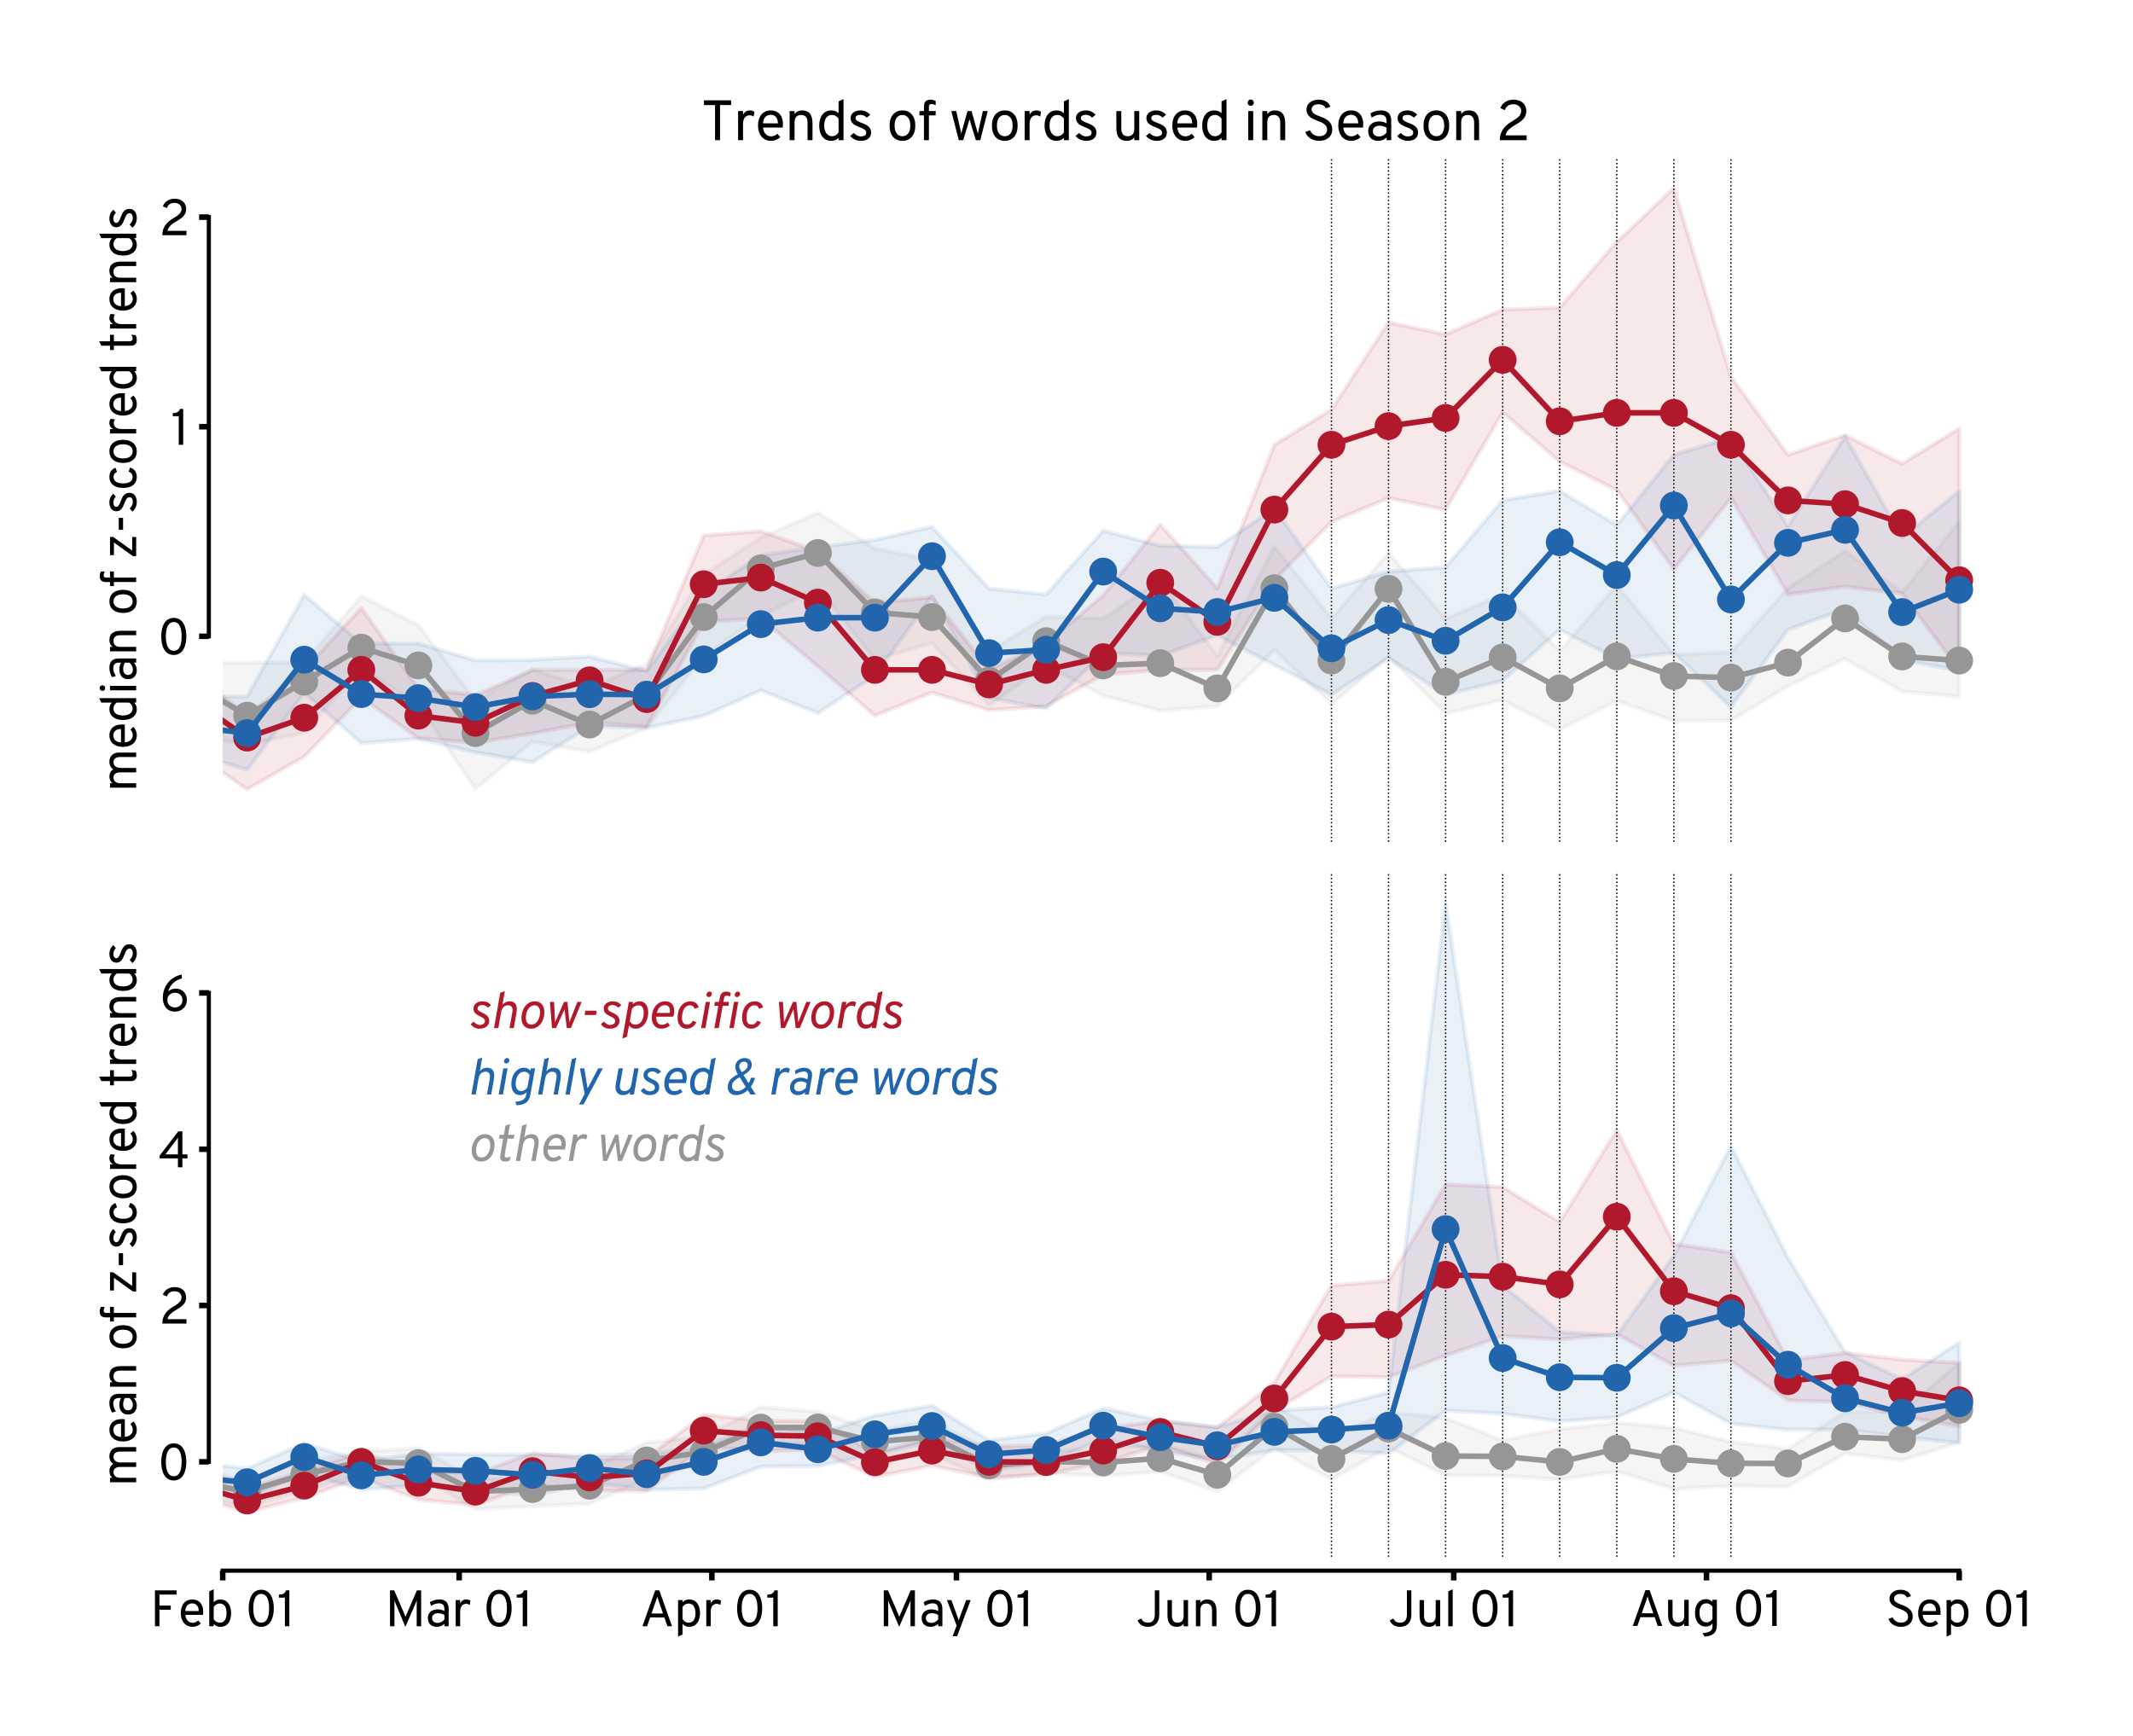 <?xml version="1.0" encoding="utf-8" standalone="no"?>
<!DOCTYPE svg PUBLIC "-//W3C//DTD SVG 1.1//EN"
  "http://www.w3.org/Graphics/SVG/1.1/DTD/svg11.dtd">
<svg xmlns:xlink="http://www.w3.org/1999/xlink" width="767.445pt" height="624.833pt" viewBox="0 0 767.445 624.833" xmlns="http://www.w3.org/2000/svg" version="1.1">
 <defs>
  <style type="text/css">*{stroke-linejoin: round; stroke-linecap: butt}</style>
 </defs>
 <g id="figure_1">
  <g id="patch_1">
   <path d="M 0 624.833 
L 767.445 624.833 
L 767.445 0 
L 0 0 
z
" style="fill: #ffffff"/>
  </g>
  <g id="axes_1">
   <g id="patch_2">
    <path d="M 80.136 302.92 
L 722.511 302.92 
L 722.511 56.441 
L 80.136 56.441 
z
" style="fill: #ffffff"/>
   </g>
   <g id="PolyCollection_1">
    <path d="M -342.247 198.793 
L -342.247 234.061 
L -321.715 238.511 
L -301.182 248.785 
L -280.65 224.461 
L -260.117 237.448 
L -239.585 231.612 
L -219.052 238.426 
L -198.52 240.208 
L -177.987 240.208 
L -157.455 236.313 
L -136.922 263.22 
L -116.389 239.233 
L -95.857 237.892 
L -75.324 244.881 
L -54.792 291.717 
L -34.259 277.869 
L -13.727 252.152 
L 6.806 252.133 
L 27.338 249.996 
L 47.871 241.051 
L 68.403 264.311 
L 88.936 268.025 
L 109.468 263.619 
L 130.001 240.464 
L 150.534 253.449 
L 171.066 283.947 
L 191.599 266.831 
L 212.131 270.495 
L 232.664 261.918 
L 253.196 236.14 
L 273.729 221.731 
L 294.261 211.473 
L 314.794 237.34 
L 335.326 231.406 
L 355.859 253.801 
L 376.391 239.345 
L 396.924 250.367 
L 417.457 255.707 
L 437.989 254.142 
L 458.522 233.877 
L 479.054 253.33 
L 499.587 236.212 
L 520.119 256.71 
L 540.652 251.905 
L 561.184 262.513 
L 581.717 252.148 
L 602.249 259.396 
L 622.782 259.239 
L 643.314 246.836 
L 663.847 237.055 
L 684.38 248.849 
L 704.912 250.6 
L 704.912 187.661 
L 704.912 187.661 
L 684.38 213.165 
L 663.847 198.326 
L 643.314 211.666 
L 622.782 234.746 
L 602.249 235.577 
L 581.717 210.564 
L 561.184 234.319 
L 540.652 214.005 
L 520.119 222.602 
L 499.587 198.987 
L 479.054 222.539 
L 458.522 196.69 
L 437.989 236.197 
L 417.457 208.563 
L 396.924 222.602 
L 376.391 221.949 
L 355.859 234.319 
L 335.326 201.596 
L 314.794 197.385 
L 294.261 184.545 
L 273.729 193.455 
L 253.196 206.771 
L 232.664 238.963 
L 212.131 247.328 
L 191.599 241.076 
L 171.066 252.076 
L 150.534 224.968 
L 130.001 214.525 
L 109.468 238.357 
L 88.936 238.484 
L 68.403 238.624 
L 47.871 217.799 
L 27.338 235.796 
L 6.806 231.587 
L -13.727 222.062 
L -34.259 252.337 
L -54.792 251.369 
L -75.324 212.64 
L -95.857 198.544 
L -116.389 206.608 
L -136.922 239.812 
L -157.455 215.246 
L -177.987 201.841 
L -198.52 210.564 
L -219.052 204.35 
L -239.585 196.29 
L -260.117 198.987 
L -280.65 195.529 
L -301.182 197.785 
L -321.715 198.147 
L -342.247 198.793 
z
" clip-path="url(#pc0cdffcd76)" style="fill: #969696; fill-opacity: 0.1; stroke: #969696; stroke-opacity: 0.1; stroke-width: 1.5"/>
   </g>
   <g id="PolyCollection_2">
    <path d="M -342.247 237.622 
L -342.247 259.999 
L -321.715 256.762 
L -301.182 254.142 
L -280.65 260.099 
L -260.117 255.422 
L -239.585 261.75 
L -219.052 257.385 
L -198.52 257.523 
L -177.987 254.142 
L -157.455 264.805 
L -136.922 260.799 
L -116.389 257.165 
L -95.857 253.728 
L -75.324 245.953 
L -54.792 260.718 
L -34.259 233.007 
L -13.727 236.994 
L 6.806 241.051 
L 27.338 241.051 
L 47.871 241.156 
L 68.403 270.035 
L 88.936 284.024 
L 109.468 272.317 
L 130.001 250.923 
L 150.534 265.633 
L 171.066 267.231 
L 191.599 263.915 
L 212.131 259.999 
L 232.664 261.518 
L 253.196 223.777 
L 273.729 222.477 
L 294.261 239.773 
L 314.794 257.523 
L 335.326 249.191 
L 355.859 255.53 
L 376.391 254.142 
L 396.924 242.766 
L 417.457 241.03 
L 437.989 241.051 
L 458.522 208.737 
L 479.054 187.795 
L 499.587 179.233 
L 520.119 183.455 
L 540.652 148.398 
L 561.184 166.102 
L 581.717 176.333 
L 602.249 204.835 
L 622.782 179.233 
L 643.314 213.873 
L 663.847 211.089 
L 684.38 213.569 
L 704.912 241.051 
L 704.912 154.178 
L 704.912 154.178 
L 684.38 166.882 
L 663.847 156.629 
L 643.314 163.661 
L 622.782 135.576 
L 602.249 67.644 
L 581.717 87.064 
L 561.184 110.659 
L 540.652 111.4 
L 520.119 120.306 
L 499.587 116.055 
L 479.054 147.399 
L 458.522 160.051 
L 437.989 211.778 
L 417.457 188.774 
L 396.924 214.291 
L 376.391 231.387 
L 355.859 240.977 
L 335.326 214.952 
L 314.794 216.898 
L 294.261 198.47 
L 273.729 191.156 
L 253.196 192.666 
L 232.664 241.051 
L 212.131 241.051 
L 191.599 241.051 
L 171.066 250.162 
L 150.534 247.787 
L 130.001 218.736 
L 109.468 241.051 
L 88.936 257.523 
L 68.403 241.051 
L 47.871 219.806 
L 27.338 214.359 
L 6.806 208.806 
L -13.727 203.026 
L -34.259 188.199 
L -54.792 240.706 
L -75.324 220.323 
L -95.857 227.727 
L -116.389 235.37 
L -136.922 241.051 
L -157.455 248.604 
L -177.987 229.667 
L -198.52 225.622 
L -219.052 228.508 
L -239.585 241.051 
L -260.117 240.706 
L -280.65 241.051 
L -301.182 241.051 
L -321.715 234.178 
L -342.247 237.622 
z
" clip-path="url(#pc0cdffcd76)" style="fill: #b2182b; fill-opacity: 0.1; stroke: #b2182b; stroke-opacity: 0.1; stroke-width: 1.5"/>
   </g>
   <g id="PolyCollection_3">
    <path d="M -342.247 243.601 
L -342.247 264.079 
L -321.715 260.647 
L -301.182 267.708 
L -280.65 274.715 
L -260.117 276.4 
L -239.585 258.239 
L -219.052 282.923 
L -198.52 261.437 
L -177.987 249.766 
L -157.455 263.745 
L -136.922 276.227 
L -116.389 269.22 
L -95.857 261.802 
L -75.324 260.96 
L -54.792 285.006 
L -34.259 264.079 
L -13.727 236.469 
L 6.806 254.551 
L 27.338 250.006 
L 47.871 260.015 
L 68.403 270.705 
L 88.936 277.007 
L 109.468 249.321 
L 130.001 267.399 
L 150.534 265.84 
L 171.066 270.736 
L 191.599 274.278 
L 212.131 261.346 
L 232.664 261.941 
L 253.196 257.611 
L 273.729 248.442 
L 294.261 256.598 
L 314.794 243.133 
L 335.326 214.516 
L 355.859 251.105 
L 376.391 254.892 
L 396.924 234.969 
L 417.457 235.95 
L 437.989 228.583 
L 458.522 239.266 
L 479.054 249.944 
L 499.587 236.858 
L 520.119 249.996 
L 540.652 244.883 
L 561.184 226.641 
L 581.717 237.024 
L 602.249 234.989 
L 622.782 254.462 
L 643.314 226.555 
L 663.847 219.159 
L 684.38 237.479 
L 704.912 241.359 
L 704.912 176.702 
L 704.912 176.702 
L 684.38 193.466 
L 663.847 157.024 
L 643.314 189.337 
L 622.782 157.545 
L 602.249 163.656 
L 581.717 189.002 
L 561.184 176.625 
L 540.652 180.017 
L 520.119 204.078 
L 499.587 205.682 
L 479.054 211.778 
L 458.522 183.015 
L 437.989 196.82 
L 417.457 196.357 
L 396.924 190.933 
L 376.391 213.931 
L 355.859 211.778 
L 335.326 189.575 
L 314.794 194.294 
L 294.261 196.921 
L 273.729 199.846 
L 253.196 213.531 
L 232.664 241.464 
L 212.131 236.242 
L 191.599 237.476 
L 171.066 237.667 
L 150.534 231.547 
L 130.001 231.615 
L 109.468 214.034 
L 88.936 250.628 
L 68.403 250.628 
L 47.871 217.837 
L 27.338 212.507 
L 6.806 216.696 
L -13.727 204.977 
L -34.259 223.008 
L -54.792 243.601 
L -75.324 214.144 
L -95.857 244.883 
L -116.389 227.226 
L -136.922 241.327 
L -157.455 237.392 
L -177.987 215.128 
L -198.52 224.21 
L -219.052 251.151 
L -239.585 230.952 
L -260.117 240.486 
L -280.65 250.534 
L -301.182 250.628 
L -321.715 227.235 
L -342.247 243.601 
z
" clip-path="url(#pc0cdffcd76)" style="fill: #2166ac; fill-opacity: 0.1; stroke: #2166ac; stroke-opacity: 0.1; stroke-width: 1.5"/>
   </g>
   <g id="line2d_1">
    <path d="M 479.054 302.92 
L 479.054 56.441 
" clip-path="url(#pc0cdffcd76)" style="fill: none; stroke-dasharray: 0.5,0.825; stroke-dashoffset: 0; stroke: #000000; stroke-width: 0.5"/>
   </g>
   <g id="line2d_2">
    <path d="M 499.587 302.92 
L 499.587 56.441 
" clip-path="url(#pc0cdffcd76)" style="fill: none; stroke-dasharray: 0.5,0.825; stroke-dashoffset: 0; stroke: #000000; stroke-width: 0.5"/>
   </g>
   <g id="line2d_3">
    <path d="M 520.119 302.92 
L 520.119 56.441 
" clip-path="url(#pc0cdffcd76)" style="fill: none; stroke-dasharray: 0.5,0.825; stroke-dashoffset: 0; stroke: #000000; stroke-width: 0.5"/>
   </g>
   <g id="line2d_4">
    <path d="M 540.652 302.92 
L 540.652 56.441 
" clip-path="url(#pc0cdffcd76)" style="fill: none; stroke-dasharray: 0.5,0.825; stroke-dashoffset: 0; stroke: #000000; stroke-width: 0.5"/>
   </g>
   <g id="line2d_5">
    <path d="M 561.184 302.92 
L 561.184 56.441 
" clip-path="url(#pc0cdffcd76)" style="fill: none; stroke-dasharray: 0.5,0.825; stroke-dashoffset: 0; stroke: #000000; stroke-width: 0.5"/>
   </g>
   <g id="line2d_6">
    <path d="M 581.717 302.92 
L 581.717 56.441 
" clip-path="url(#pc0cdffcd76)" style="fill: none; stroke-dasharray: 0.5,0.825; stroke-dashoffset: 0; stroke: #000000; stroke-width: 0.5"/>
   </g>
   <g id="line2d_7">
    <path d="M 602.249 302.92 
L 602.249 56.441 
" clip-path="url(#pc0cdffcd76)" style="fill: none; stroke-dasharray: 0.5,0.825; stroke-dashoffset: 0; stroke: #000000; stroke-width: 0.5"/>
   </g>
   <g id="line2d_8">
    <path d="M 622.782 302.92 
L 622.782 56.441 
" clip-path="url(#pc0cdffcd76)" style="fill: none; stroke-dasharray: 0.5,0.825; stroke-dashoffset: 0; stroke: #000000; stroke-width: 0.5"/>
   </g>
   <g id="matplotlib.axis_1"/>
   <g id="matplotlib.axis_2">
    <g id="ytick_1">
     <g id="line2d_9">
      <defs>
       <path id="m373eb8f842" d="M 0 0 
L -3.5 0 
" style="stroke: #000000; stroke-width: 2"/>
      </defs>
      <g>
       <use xlink:href="#m373eb8f842" x="75.136" y="228.974" style="stroke: #000000; stroke-width: 2"/>
      </g>
     </g>
     <g id="text_1">
      <!-- 0 -->
      <g transform="translate(56.633 235.473) scale(0.18 -0.18)">
       <defs>
        <path id="OverpassNerdFontComplete-Regular-30" d="M 2048 -77 
C 3296 -77 3616 1254 3616 2240 
C 3616 3341 3251 4557 2048 4557 
C 787 4557 480 3226 480 2240 
C 480 1126 845 -77 2048 -77 
z
M 2048 448 
C 1261 448 1056 1357 1056 2240 
C 1056 3040 1229 4038 2048 4038 
C 2829 4038 3027 3123 3027 2240 
C 3027 1440 2861 448 2048 448 
z
" transform="scale(0.016)"/>
       </defs>
       <use xlink:href="#OverpassNerdFontComplete-Regular-30"/>
      </g>
     </g>
    </g>
    <g id="ytick_2">
     <g id="line2d_10">
      <g>
       <use xlink:href="#m373eb8f842" x="75.136" y="153.556" style="stroke: #000000; stroke-width: 2"/>
      </g>
     </g>
     <g id="text_2">
      <!-- 1 -->
      <g transform="translate(61.423 160.054) scale(0.18 -0.18)">
       <defs>
        <path id="OverpassNerdFontComplete-Regular-31" d="M 1005 0 
L 1562 0 
L 1562 4480 
L 1158 4480 
C 1024 4077 698 3949 256 3949 
L 256 3571 
L 1005 3571 
L 1005 0 
z
" transform="scale(0.016)"/>
       </defs>
       <use xlink:href="#OverpassNerdFontComplete-Regular-31"/>
      </g>
     </g>
    </g>
    <g id="ytick_3">
     <g id="line2d_11">
      <g>
       <use xlink:href="#m373eb8f842" x="75.136" y="78.137" style="stroke: #000000; stroke-width: 2"/>
      </g>
     </g>
     <g id="text_3">
      <!-- 2 -->
      <g transform="translate(57.12 84.635) scale(0.18 -0.18)">
       <defs>
        <path id="OverpassNerdFontComplete-Regular-32" d="M 448 0 
L 3462 0 
L 3462 544 
L 1094 544 
C 1197 1062 1632 1395 2182 1715 
C 2842 2106 3424 2477 3424 3264 
C 3424 4032 2886 4557 1990 4557 
C 1248 4557 691 4154 518 3603 
L 1018 3379 
C 1146 3776 1421 4038 1971 4038 
C 2509 4038 2848 3706 2848 3277 
C 2848 2771 2406 2477 1933 2189 
C 1197 1760 448 1178 448 0 
z
" transform="scale(0.016)"/>
       </defs>
       <use xlink:href="#OverpassNerdFontComplete-Regular-32"/>
      </g>
     </g>
    </g>
    <g id="text_4">
     <!-- median of z-scored trends -->
     <g transform="translate(48.997 284.982) rotate(-90) scale(0.18 -0.18)">
      <defs>
       <path id="OverpassNerdFontComplete-Regular-6d" d="M 4365 0 
L 4922 0 
L 4922 2144 
C 4922 2938 4422 3347 3770 3347 
C 3347 3347 3014 3162 2822 2867 
C 2637 3187 2298 3347 1946 3347 
C 1600 3347 1286 3226 1088 2963 
L 1088 3270 
L 531 3270 
L 531 0 
L 1088 0 
L 1088 1990 
C 1088 2509 1357 2835 1792 2835 
C 2298 2835 2445 2432 2445 1984 
L 2445 0 
L 3002 0 
L 3002 1965 
C 3002 2483 3283 2835 3706 2835 
C 4211 2835 4365 2432 4365 1984 
L 4365 0 
z
" transform="scale(0.016)"/>
       <path id="OverpassNerdFontComplete-Regular-65" d="M 1792 -77 
C 2234 -77 2605 102 2848 346 
L 2509 723 
C 2304 518 2054 429 1805 429 
C 1312 429 954 819 909 1421 
L 3123 1421 
C 3136 1549 3142 1690 3142 1792 
C 3142 2867 2528 3347 1792 3347 
C 922 3347 339 2720 339 1638 
C 339 640 896 -77 1792 -77 
z
M 902 1894 
C 934 2566 1318 2854 1792 2854 
C 2138 2854 2573 2637 2579 1894 
L 902 1894 
z
" transform="scale(0.016)"/>
       <path id="OverpassNerdFontComplete-Regular-64" d="M 1690 -77 
C 2080 -77 2330 64 2515 256 
L 2515 0 
L 3072 0 
L 3072 4621 
L 2515 4358 
L 2515 3040 
C 2330 3206 2074 3347 1690 3347 
C 877 3347 339 2714 339 1638 
C 339 582 858 -77 1690 -77 
z
M 1766 442 
C 1229 442 902 960 902 1638 
C 902 2406 1216 2835 1766 2835 
C 2144 2835 2394 2611 2515 2419 
L 2515 883 
C 2349 602 2074 442 1766 442 
z
" transform="scale(0.016)"/>
       <path id="OverpassNerdFontComplete-Regular-69" d="M 813 3866 
C 1011 3866 1165 4019 1165 4211 
C 1165 4410 1011 4570 813 4570 
C 621 4570 467 4410 467 4211 
C 467 4019 621 3866 813 3866 
z
M 538 0 
L 1094 0 
L 1094 3270 
L 538 3270 
L 538 0 
z
" transform="scale(0.016)"/>
       <path id="OverpassNerdFontComplete-Regular-61" d="M 2406 0 
L 2931 0 
L 2931 2170 
C 2931 3174 2278 3347 1766 3347 
C 1274 3347 845 3174 582 3002 
L 742 2534 
C 986 2707 1331 2861 1696 2861 
C 2118 2861 2406 2701 2406 2125 
L 2406 1894 
C 2138 2048 1850 2106 1562 2106 
C 928 2106 339 1779 339 1024 
C 339 294 813 -77 1478 -77 
C 1869 -77 2189 96 2406 301 
L 2406 0 
z
M 1562 416 
C 1114 416 864 659 864 1024 
C 864 1440 1216 1626 1638 1626 
C 1907 1626 2208 1530 2406 1408 
L 2406 845 
C 2221 627 1926 416 1562 416 
z
" transform="scale(0.016)"/>
       <path id="OverpassNerdFontComplete-Regular-6e" d="M 2547 0 
L 3104 0 
L 3104 1882 
C 3104 2938 2675 3347 1933 3347 
C 1581 3347 1293 3219 1088 2938 
L 1088 3270 
L 531 3270 
L 531 0 
L 1088 0 
L 1088 1990 
C 1088 2624 1414 2835 1843 2835 
C 2246 2835 2547 2598 2547 1978 
L 2547 0 
z
" transform="scale(0.016)"/>
       <path id="OverpassNerdFontComplete-Regular-20" transform="scale(0.016)"/>
       <path id="OverpassNerdFontComplete-Regular-6f" d="M 1786 -77 
C 2662 -77 3232 563 3232 1638 
C 3232 2720 2662 3347 1786 3347 
C 909 3347 339 2707 339 1632 
C 339 550 909 -77 1786 -77 
z
M 1786 442 
C 1229 442 902 890 902 1632 
C 902 2394 1229 2835 1786 2835 
C 2342 2835 2669 2381 2669 1638 
C 2669 890 2336 442 1786 442 
z
" transform="scale(0.016)"/>
       <path id="OverpassNerdFontComplete-Regular-66" d="M 1274 2784 
L 2035 2784 
L 2035 3270 
L 1274 3270 
L 1274 3718 
C 1274 3891 1299 4058 1568 4058 
C 1728 4058 1869 4013 2035 3936 
L 2035 4403 
C 1869 4493 1677 4557 1427 4557 
C 1075 4557 717 4384 717 3814 
L 717 3270 
L 211 3270 
L 211 2784 
L 717 2784 
L 717 0 
L 1274 0 
L 1274 2784 
z
" transform="scale(0.016)"/>
       <path id="OverpassNerdFontComplete-Regular-7a" d="M 403 0 
L 2797 0 
L 2797 499 
L 1094 499 
L 2803 2874 
L 2803 3270 
L 531 3270 
L 531 2778 
L 2106 2778 
L 403 410 
L 403 0 
z
" transform="scale(0.016)"/>
       <path id="OverpassNerdFontComplete-Regular-2d" d="M 531 1638 
L 2029 1638 
L 2029 2176 
L 531 2176 
L 531 1638 
z
" transform="scale(0.016)"/>
       <path id="OverpassNerdFontComplete-Regular-73" d="M 1498 -77 
C 2208 -77 2662 262 2662 851 
C 2662 1472 2195 1728 1600 1939 
C 1235 2086 909 2208 909 2483 
C 909 2714 1120 2848 1453 2848 
C 1805 2848 2035 2682 2176 2534 
L 2560 2854 
C 2323 3136 1958 3347 1459 3347 
C 832 3347 358 3021 358 2483 
C 358 1946 768 1683 1370 1459 
C 1754 1312 2118 1165 2118 838 
C 2118 550 1856 422 1510 422 
C 1158 422 877 634 710 813 
L 314 474 
C 570 147 1018 -77 1498 -77 
z
" transform="scale(0.016)"/>
       <path id="OverpassNerdFontComplete-Regular-63" d="M 1696 -77 
C 2298 -77 2733 224 2893 762 
L 2374 934 
C 2278 627 2035 448 1709 448 
C 1184 448 909 890 909 1632 
C 909 2368 1171 2829 1728 2829 
C 2048 2829 2246 2643 2342 2394 
L 2867 2586 
C 2682 3098 2266 3347 1722 3347 
C 864 3347 339 2707 339 1632 
C 339 550 864 -77 1696 -77 
z
" transform="scale(0.016)"/>
       <path id="OverpassNerdFontComplete-Regular-72" d="M 531 0 
L 1088 0 
L 1088 1843 
C 1088 2586 1504 2797 1818 2797 
C 2042 2797 2182 2726 2285 2656 
L 2368 3181 
C 2253 3277 2074 3347 1862 3347 
C 1498 3347 1235 3168 1088 2842 
L 1088 3270 
L 531 3270 
L 531 0 
z
" transform="scale(0.016)"/>
       <path id="OverpassNerdFontComplete-Regular-74" d="M 1414 -77 
C 1670 -77 1869 -19 2042 70 
L 2106 614 
C 1965 525 1805 442 1619 442 
C 1331 442 1280 640 1280 890 
L 1280 2784 
L 2086 2784 
L 2086 3270 
L 1280 3270 
L 1280 4621 
L 723 4352 
L 723 3270 
L 192 3270 
L 192 2784 
L 723 2784 
L 723 704 
C 723 243 922 -77 1414 -77 
z
" transform="scale(0.016)"/>
      </defs>
      <use xlink:href="#OverpassNerdFontComplete-Regular-6d"/>
      <use xlink:href="#OverpassNerdFontComplete-Regular-65" x="84.6"/>
      <use xlink:href="#OverpassNerdFontComplete-Regular-64" x="138.4"/>
      <use xlink:href="#OverpassNerdFontComplete-Regular-69" x="194.6"/>
      <use xlink:href="#OverpassNerdFontComplete-Regular-61" x="220"/>
      <use xlink:href="#OverpassNerdFontComplete-Regular-6e" x="272.6"/>
      <use xlink:href="#OverpassNerdFontComplete-Regular-20" x="328.9"/>
      <use xlink:href="#OverpassNerdFontComplete-Regular-6f" x="352.4"/>
      <use xlink:href="#OverpassNerdFontComplete-Regular-66" x="408.2"/>
      <use xlink:href="#OverpassNerdFontComplete-Regular-20" x="441.5"/>
      <use xlink:href="#OverpassNerdFontComplete-Regular-7a" x="465"/>
      <use xlink:href="#OverpassNerdFontComplete-Regular-2d" x="515.5"/>
      <use xlink:href="#OverpassNerdFontComplete-Regular-73" x="555.4"/>
      <use xlink:href="#OverpassNerdFontComplete-Regular-63" x="602.3"/>
      <use xlink:href="#OverpassNerdFontComplete-Regular-6f" x="652.3"/>
      <use xlink:href="#OverpassNerdFontComplete-Regular-72" x="708.1"/>
      <use xlink:href="#OverpassNerdFontComplete-Regular-65" x="747"/>
      <use xlink:href="#OverpassNerdFontComplete-Regular-64" x="800.8"/>
      <use xlink:href="#OverpassNerdFontComplete-Regular-20" x="857"/>
      <use xlink:href="#OverpassNerdFontComplete-Regular-74" x="880.5"/>
      <use xlink:href="#OverpassNerdFontComplete-Regular-72" x="917.9"/>
      <use xlink:href="#OverpassNerdFontComplete-Regular-65" x="956.8"/>
      <use xlink:href="#OverpassNerdFontComplete-Regular-6e" x="1010.6"/>
      <use xlink:href="#OverpassNerdFontComplete-Regular-64" x="1066.9"/>
      <use xlink:href="#OverpassNerdFontComplete-Regular-73" x="1123.1"/>
     </g>
    </g>
   </g>
   <g id="line2d_12">
    <path d="M -1 242.627 
L 6.806 244.9 
L 27.338 240.489 
L 47.871 234.319 
L 68.403 245.35 
L 88.936 257.528 
L 109.468 245.295 
L 130.001 233.054 
L 150.534 239.453 
L 171.066 263.793 
L 191.599 252.152 
L 212.131 260.718 
L 232.664 250.038 
L 253.196 222.062 
L 273.729 204.534 
L 294.261 198.987 
L 314.794 220.369 
L 335.326 222.062 
L 355.859 244.9 
L 376.391 230.737 
L 396.924 239.453 
L 417.457 238.643 
L 437.989 247.708 
L 458.522 211.666 
L 479.054 237.708 
L 499.587 211.889 
L 520.119 245.35 
L 540.652 236.553 
L 561.184 247.708 
L 581.717 236.197 
L 602.249 243.262 
L 622.782 243.832 
L 643.314 238.447 
L 663.847 222.539 
L 684.38 236.217 
L 704.912 237.708 
" clip-path="url(#pc0cdffcd76)" style="fill: none; stroke: #969696; stroke-width: 2; stroke-linecap: square"/>
    <defs>
     <path id="m28b62caf3d" d="M 0 5 
C 1.326 5 2.598 4.473 3.536 3.536 
C 4.473 2.598 5 1.326 5 0 
C 5 -1.326 4.473 -2.598 3.536 -3.536 
C 2.598 -4.473 1.326 -5 0 -5 
C -1.326 -5 -2.598 -4.473 -3.536 -3.536 
C -4.473 -2.598 -5 -1.326 -5 0 
C -5 1.326 -4.473 2.598 -3.536 3.536 
C -2.598 4.473 -1.326 5 0 5 
z
" style="stroke: #000000; stroke-opacity: 0; stroke-width: 0.75"/>
    </defs>
    <g clip-path="url(#pc0cdffcd76)">
     <use xlink:href="#m28b62caf3d" x="-1" y="242.627" style="fill: #969696; stroke: #000000; stroke-opacity: 0; stroke-width: 0.75"/>
     <use xlink:href="#m28b62caf3d" x="6.806" y="244.9" style="fill: #969696; stroke: #000000; stroke-opacity: 0; stroke-width: 0.75"/>
     <use xlink:href="#m28b62caf3d" x="27.338" y="240.489" style="fill: #969696; stroke: #000000; stroke-opacity: 0; stroke-width: 0.75"/>
     <use xlink:href="#m28b62caf3d" x="47.871" y="234.319" style="fill: #969696; stroke: #000000; stroke-opacity: 0; stroke-width: 0.75"/>
     <use xlink:href="#m28b62caf3d" x="68.403" y="245.35" style="fill: #969696; stroke: #000000; stroke-opacity: 0; stroke-width: 0.75"/>
     <use xlink:href="#m28b62caf3d" x="88.936" y="257.528" style="fill: #969696; stroke: #000000; stroke-opacity: 0; stroke-width: 0.75"/>
     <use xlink:href="#m28b62caf3d" x="109.468" y="245.295" style="fill: #969696; stroke: #000000; stroke-opacity: 0; stroke-width: 0.75"/>
     <use xlink:href="#m28b62caf3d" x="130.001" y="233.054" style="fill: #969696; stroke: #000000; stroke-opacity: 0; stroke-width: 0.75"/>
     <use xlink:href="#m28b62caf3d" x="150.534" y="239.453" style="fill: #969696; stroke: #000000; stroke-opacity: 0; stroke-width: 0.75"/>
     <use xlink:href="#m28b62caf3d" x="171.066" y="263.793" style="fill: #969696; stroke: #000000; stroke-opacity: 0; stroke-width: 0.75"/>
     <use xlink:href="#m28b62caf3d" x="191.599" y="252.152" style="fill: #969696; stroke: #000000; stroke-opacity: 0; stroke-width: 0.75"/>
     <use xlink:href="#m28b62caf3d" x="212.131" y="260.718" style="fill: #969696; stroke: #000000; stroke-opacity: 0; stroke-width: 0.75"/>
     <use xlink:href="#m28b62caf3d" x="232.664" y="250.038" style="fill: #969696; stroke: #000000; stroke-opacity: 0; stroke-width: 0.75"/>
     <use xlink:href="#m28b62caf3d" x="253.196" y="222.062" style="fill: #969696; stroke: #000000; stroke-opacity: 0; stroke-width: 0.75"/>
     <use xlink:href="#m28b62caf3d" x="273.729" y="204.534" style="fill: #969696; stroke: #000000; stroke-opacity: 0; stroke-width: 0.75"/>
     <use xlink:href="#m28b62caf3d" x="294.261" y="198.987" style="fill: #969696; stroke: #000000; stroke-opacity: 0; stroke-width: 0.75"/>
     <use xlink:href="#m28b62caf3d" x="314.794" y="220.369" style="fill: #969696; stroke: #000000; stroke-opacity: 0; stroke-width: 0.75"/>
     <use xlink:href="#m28b62caf3d" x="335.326" y="222.062" style="fill: #969696; stroke: #000000; stroke-opacity: 0; stroke-width: 0.75"/>
     <use xlink:href="#m28b62caf3d" x="355.859" y="244.9" style="fill: #969696; stroke: #000000; stroke-opacity: 0; stroke-width: 0.75"/>
     <use xlink:href="#m28b62caf3d" x="376.391" y="230.737" style="fill: #969696; stroke: #000000; stroke-opacity: 0; stroke-width: 0.75"/>
     <use xlink:href="#m28b62caf3d" x="396.924" y="239.453" style="fill: #969696; stroke: #000000; stroke-opacity: 0; stroke-width: 0.75"/>
     <use xlink:href="#m28b62caf3d" x="417.457" y="238.643" style="fill: #969696; stroke: #000000; stroke-opacity: 0; stroke-width: 0.75"/>
     <use xlink:href="#m28b62caf3d" x="437.989" y="247.708" style="fill: #969696; stroke: #000000; stroke-opacity: 0; stroke-width: 0.75"/>
     <use xlink:href="#m28b62caf3d" x="458.522" y="211.666" style="fill: #969696; stroke: #000000; stroke-opacity: 0; stroke-width: 0.75"/>
     <use xlink:href="#m28b62caf3d" x="479.054" y="237.708" style="fill: #969696; stroke: #000000; stroke-opacity: 0; stroke-width: 0.75"/>
     <use xlink:href="#m28b62caf3d" x="499.587" y="211.889" style="fill: #969696; stroke: #000000; stroke-opacity: 0; stroke-width: 0.75"/>
     <use xlink:href="#m28b62caf3d" x="520.119" y="245.35" style="fill: #969696; stroke: #000000; stroke-opacity: 0; stroke-width: 0.75"/>
     <use xlink:href="#m28b62caf3d" x="540.652" y="236.553" style="fill: #969696; stroke: #000000; stroke-opacity: 0; stroke-width: 0.75"/>
     <use xlink:href="#m28b62caf3d" x="561.184" y="247.708" style="fill: #969696; stroke: #000000; stroke-opacity: 0; stroke-width: 0.75"/>
     <use xlink:href="#m28b62caf3d" x="581.717" y="236.197" style="fill: #969696; stroke: #000000; stroke-opacity: 0; stroke-width: 0.75"/>
     <use xlink:href="#m28b62caf3d" x="602.249" y="243.262" style="fill: #969696; stroke: #000000; stroke-opacity: 0; stroke-width: 0.75"/>
     <use xlink:href="#m28b62caf3d" x="622.782" y="243.832" style="fill: #969696; stroke: #000000; stroke-opacity: 0; stroke-width: 0.75"/>
     <use xlink:href="#m28b62caf3d" x="643.314" y="238.447" style="fill: #969696; stroke: #000000; stroke-opacity: 0; stroke-width: 0.75"/>
     <use xlink:href="#m28b62caf3d" x="663.847" y="222.539" style="fill: #969696; stroke: #000000; stroke-opacity: 0; stroke-width: 0.75"/>
     <use xlink:href="#m28b62caf3d" x="684.38" y="236.217" style="fill: #969696; stroke: #000000; stroke-opacity: 0; stroke-width: 0.75"/>
     <use xlink:href="#m28b62caf3d" x="704.912" y="237.708" style="fill: #969696; stroke: #000000; stroke-opacity: 0; stroke-width: 0.75"/>
    </g>
   </g>
   <g id="line2d_13">
    <path d="M -1 231.084 
L 6.806 235.37 
L 27.338 229.111 
L 47.871 236.994 
L 68.403 251.189 
L 88.936 265.416 
L 109.468 258.275 
L 130.001 241.051 
L 150.534 257.523 
L 171.066 260.099 
L 191.599 250.439 
L 212.131 244.817 
L 232.664 251.571 
L 253.196 210.245 
L 273.729 207.839 
L 294.261 216.859 
L 314.794 241.051 
L 335.326 241.051 
L 355.859 246.283 
L 376.391 241.051 
L 396.924 236.481 
L 417.457 209.697 
L 437.989 223.772 
L 458.522 183.382 
L 479.054 160.051 
L 499.587 153.344 
L 520.119 150.411 
L 540.652 129.492 
L 561.184 151.596 
L 581.717 148.564 
L 602.249 148.564 
L 622.782 160.051 
L 643.314 180.074 
L 663.847 181.426 
L 684.38 188.199 
L 704.912 208.806 
" clip-path="url(#pc0cdffcd76)" style="fill: none; stroke: #b2182b; stroke-width: 2; stroke-linecap: square"/>
    <defs>
     <path id="m7cd0bdfb2d" d="M 0 5 
C 1.326 5 2.598 4.473 3.536 3.536 
C 4.473 2.598 5 1.326 5 0 
C 5 -1.326 4.473 -2.598 3.536 -3.536 
C 2.598 -4.473 1.326 -5 0 -5 
C -1.326 -5 -2.598 -4.473 -3.536 -3.536 
C -4.473 -2.598 -5 -1.326 -5 0 
C -5 1.326 -4.473 2.598 -3.536 3.536 
C -2.598 4.473 -1.326 5 0 5 
z
" style="stroke: #000000; stroke-opacity: 0; stroke-width: 0.75"/>
    </defs>
    <g clip-path="url(#pc0cdffcd76)">
     <use xlink:href="#m7cd0bdfb2d" x="-1" y="231.084" style="fill: #b2182b; stroke: #000000; stroke-opacity: 0; stroke-width: 0.75"/>
     <use xlink:href="#m7cd0bdfb2d" x="6.806" y="235.37" style="fill: #b2182b; stroke: #000000; stroke-opacity: 0; stroke-width: 0.75"/>
     <use xlink:href="#m7cd0bdfb2d" x="27.338" y="229.111" style="fill: #b2182b; stroke: #000000; stroke-opacity: 0; stroke-width: 0.75"/>
     <use xlink:href="#m7cd0bdfb2d" x="47.871" y="236.994" style="fill: #b2182b; stroke: #000000; stroke-opacity: 0; stroke-width: 0.75"/>
     <use xlink:href="#m7cd0bdfb2d" x="68.403" y="251.189" style="fill: #b2182b; stroke: #000000; stroke-opacity: 0; stroke-width: 0.75"/>
     <use xlink:href="#m7cd0bdfb2d" x="88.936" y="265.416" style="fill: #b2182b; stroke: #000000; stroke-opacity: 0; stroke-width: 0.75"/>
     <use xlink:href="#m7cd0bdfb2d" x="109.468" y="258.275" style="fill: #b2182b; stroke: #000000; stroke-opacity: 0; stroke-width: 0.75"/>
     <use xlink:href="#m7cd0bdfb2d" x="130.001" y="241.051" style="fill: #b2182b; stroke: #000000; stroke-opacity: 0; stroke-width: 0.75"/>
     <use xlink:href="#m7cd0bdfb2d" x="150.534" y="257.523" style="fill: #b2182b; stroke: #000000; stroke-opacity: 0; stroke-width: 0.75"/>
     <use xlink:href="#m7cd0bdfb2d" x="171.066" y="260.099" style="fill: #b2182b; stroke: #000000; stroke-opacity: 0; stroke-width: 0.75"/>
     <use xlink:href="#m7cd0bdfb2d" x="191.599" y="250.439" style="fill: #b2182b; stroke: #000000; stroke-opacity: 0; stroke-width: 0.75"/>
     <use xlink:href="#m7cd0bdfb2d" x="212.131" y="244.817" style="fill: #b2182b; stroke: #000000; stroke-opacity: 0; stroke-width: 0.75"/>
     <use xlink:href="#m7cd0bdfb2d" x="232.664" y="251.571" style="fill: #b2182b; stroke: #000000; stroke-opacity: 0; stroke-width: 0.75"/>
     <use xlink:href="#m7cd0bdfb2d" x="253.196" y="210.245" style="fill: #b2182b; stroke: #000000; stroke-opacity: 0; stroke-width: 0.75"/>
     <use xlink:href="#m7cd0bdfb2d" x="273.729" y="207.839" style="fill: #b2182b; stroke: #000000; stroke-opacity: 0; stroke-width: 0.75"/>
     <use xlink:href="#m7cd0bdfb2d" x="294.261" y="216.859" style="fill: #b2182b; stroke: #000000; stroke-opacity: 0; stroke-width: 0.75"/>
     <use xlink:href="#m7cd0bdfb2d" x="314.794" y="241.051" style="fill: #b2182b; stroke: #000000; stroke-opacity: 0; stroke-width: 0.75"/>
     <use xlink:href="#m7cd0bdfb2d" x="335.326" y="241.051" style="fill: #b2182b; stroke: #000000; stroke-opacity: 0; stroke-width: 0.75"/>
     <use xlink:href="#m7cd0bdfb2d" x="355.859" y="246.283" style="fill: #b2182b; stroke: #000000; stroke-opacity: 0; stroke-width: 0.75"/>
     <use xlink:href="#m7cd0bdfb2d" x="376.391" y="241.051" style="fill: #b2182b; stroke: #000000; stroke-opacity: 0; stroke-width: 0.75"/>
     <use xlink:href="#m7cd0bdfb2d" x="396.924" y="236.481" style="fill: #b2182b; stroke: #000000; stroke-opacity: 0; stroke-width: 0.75"/>
     <use xlink:href="#m7cd0bdfb2d" x="417.457" y="209.697" style="fill: #b2182b; stroke: #000000; stroke-opacity: 0; stroke-width: 0.75"/>
     <use xlink:href="#m7cd0bdfb2d" x="437.989" y="223.772" style="fill: #b2182b; stroke: #000000; stroke-opacity: 0; stroke-width: 0.75"/>
     <use xlink:href="#m7cd0bdfb2d" x="458.522" y="183.382" style="fill: #b2182b; stroke: #000000; stroke-opacity: 0; stroke-width: 0.75"/>
     <use xlink:href="#m7cd0bdfb2d" x="479.054" y="160.051" style="fill: #b2182b; stroke: #000000; stroke-opacity: 0; stroke-width: 0.75"/>
     <use xlink:href="#m7cd0bdfb2d" x="499.587" y="153.344" style="fill: #b2182b; stroke: #000000; stroke-opacity: 0; stroke-width: 0.75"/>
     <use xlink:href="#m7cd0bdfb2d" x="520.119" y="150.411" style="fill: #b2182b; stroke: #000000; stroke-opacity: 0; stroke-width: 0.75"/>
     <use xlink:href="#m7cd0bdfb2d" x="540.652" y="129.492" style="fill: #b2182b; stroke: #000000; stroke-opacity: 0; stroke-width: 0.75"/>
     <use xlink:href="#m7cd0bdfb2d" x="561.184" y="151.596" style="fill: #b2182b; stroke: #000000; stroke-opacity: 0; stroke-width: 0.75"/>
     <use xlink:href="#m7cd0bdfb2d" x="581.717" y="148.564" style="fill: #b2182b; stroke: #000000; stroke-opacity: 0; stroke-width: 0.75"/>
     <use xlink:href="#m7cd0bdfb2d" x="602.249" y="148.564" style="fill: #b2182b; stroke: #000000; stroke-opacity: 0; stroke-width: 0.75"/>
     <use xlink:href="#m7cd0bdfb2d" x="622.782" y="160.051" style="fill: #b2182b; stroke: #000000; stroke-opacity: 0; stroke-width: 0.75"/>
     <use xlink:href="#m7cd0bdfb2d" x="643.314" y="180.074" style="fill: #b2182b; stroke: #000000; stroke-opacity: 0; stroke-width: 0.75"/>
     <use xlink:href="#m7cd0bdfb2d" x="663.847" y="181.426" style="fill: #b2182b; stroke: #000000; stroke-opacity: 0; stroke-width: 0.75"/>
     <use xlink:href="#m7cd0bdfb2d" x="684.38" y="188.199" style="fill: #b2182b; stroke: #000000; stroke-opacity: 0; stroke-width: 0.75"/>
     <use xlink:href="#m7cd0bdfb2d" x="704.912" y="208.806" style="fill: #b2182b; stroke: #000000; stroke-opacity: 0; stroke-width: 0.75"/>
    </g>
   </g>
   <g id="line2d_14">
    <path d="M -1 228.769 
L 6.806 236.368 
L 27.338 227.235 
L 47.871 240.136 
L 68.403 261.437 
L 88.936 263.811 
L 109.468 237.392 
L 130.001 249.766 
L 150.534 251.232 
L 171.066 254.458 
L 191.599 250.628 
L 212.131 249.805 
L 232.664 249.996 
L 253.196 237.278 
L 273.729 224.596 
L 294.261 222.267 
L 314.794 222.267 
L 335.326 200.15 
L 355.859 235.037 
L 376.391 233.787 
L 396.924 205.682 
L 417.457 218.902 
L 437.989 220.241 
L 458.522 215.128 
L 479.054 233.301 
L 499.587 223.14 
L 520.119 230.583 
L 540.652 218.556 
L 561.184 195.127 
L 581.717 206.933 
L 602.249 181.928 
L 622.782 215.71 
L 643.314 195.339 
L 663.847 190.661 
L 684.38 220.273 
L 704.912 212.211 
" clip-path="url(#pc0cdffcd76)" style="fill: none; stroke: #2166ac; stroke-width: 2; stroke-linecap: square"/>
    <defs>
     <path id="mf5b2483d8b" d="M 0 5 
C 1.326 5 2.598 4.473 3.536 3.536 
C 4.473 2.598 5 1.326 5 0 
C 5 -1.326 4.473 -2.598 3.536 -3.536 
C 2.598 -4.473 1.326 -5 0 -5 
C -1.326 -5 -2.598 -4.473 -3.536 -3.536 
C -4.473 -2.598 -5 -1.326 -5 0 
C -5 1.326 -4.473 2.598 -3.536 3.536 
C -2.598 4.473 -1.326 5 0 5 
z
" style="stroke: #000000; stroke-opacity: 0; stroke-width: 0.75"/>
    </defs>
    <g clip-path="url(#pc0cdffcd76)">
     <use xlink:href="#mf5b2483d8b" x="-1" y="228.769" style="fill: #2166ac; stroke: #000000; stroke-opacity: 0; stroke-width: 0.75"/>
     <use xlink:href="#mf5b2483d8b" x="6.806" y="236.368" style="fill: #2166ac; stroke: #000000; stroke-opacity: 0; stroke-width: 0.75"/>
     <use xlink:href="#mf5b2483d8b" x="27.338" y="227.235" style="fill: #2166ac; stroke: #000000; stroke-opacity: 0; stroke-width: 0.75"/>
     <use xlink:href="#mf5b2483d8b" x="47.871" y="240.136" style="fill: #2166ac; stroke: #000000; stroke-opacity: 0; stroke-width: 0.75"/>
     <use xlink:href="#mf5b2483d8b" x="68.403" y="261.437" style="fill: #2166ac; stroke: #000000; stroke-opacity: 0; stroke-width: 0.75"/>
     <use xlink:href="#mf5b2483d8b" x="88.936" y="263.811" style="fill: #2166ac; stroke: #000000; stroke-opacity: 0; stroke-width: 0.75"/>
     <use xlink:href="#mf5b2483d8b" x="109.468" y="237.392" style="fill: #2166ac; stroke: #000000; stroke-opacity: 0; stroke-width: 0.75"/>
     <use xlink:href="#mf5b2483d8b" x="130.001" y="249.766" style="fill: #2166ac; stroke: #000000; stroke-opacity: 0; stroke-width: 0.75"/>
     <use xlink:href="#mf5b2483d8b" x="150.534" y="251.232" style="fill: #2166ac; stroke: #000000; stroke-opacity: 0; stroke-width: 0.75"/>
     <use xlink:href="#mf5b2483d8b" x="171.066" y="254.458" style="fill: #2166ac; stroke: #000000; stroke-opacity: 0; stroke-width: 0.75"/>
     <use xlink:href="#mf5b2483d8b" x="191.599" y="250.628" style="fill: #2166ac; stroke: #000000; stroke-opacity: 0; stroke-width: 0.75"/>
     <use xlink:href="#mf5b2483d8b" x="212.131" y="249.805" style="fill: #2166ac; stroke: #000000; stroke-opacity: 0; stroke-width: 0.75"/>
     <use xlink:href="#mf5b2483d8b" x="232.664" y="249.996" style="fill: #2166ac; stroke: #000000; stroke-opacity: 0; stroke-width: 0.75"/>
     <use xlink:href="#mf5b2483d8b" x="253.196" y="237.278" style="fill: #2166ac; stroke: #000000; stroke-opacity: 0; stroke-width: 0.75"/>
     <use xlink:href="#mf5b2483d8b" x="273.729" y="224.596" style="fill: #2166ac; stroke: #000000; stroke-opacity: 0; stroke-width: 0.75"/>
     <use xlink:href="#mf5b2483d8b" x="294.261" y="222.267" style="fill: #2166ac; stroke: #000000; stroke-opacity: 0; stroke-width: 0.75"/>
     <use xlink:href="#mf5b2483d8b" x="314.794" y="222.267" style="fill: #2166ac; stroke: #000000; stroke-opacity: 0; stroke-width: 0.75"/>
     <use xlink:href="#mf5b2483d8b" x="335.326" y="200.15" style="fill: #2166ac; stroke: #000000; stroke-opacity: 0; stroke-width: 0.75"/>
     <use xlink:href="#mf5b2483d8b" x="355.859" y="235.037" style="fill: #2166ac; stroke: #000000; stroke-opacity: 0; stroke-width: 0.75"/>
     <use xlink:href="#mf5b2483d8b" x="376.391" y="233.787" style="fill: #2166ac; stroke: #000000; stroke-opacity: 0; stroke-width: 0.75"/>
     <use xlink:href="#mf5b2483d8b" x="396.924" y="205.682" style="fill: #2166ac; stroke: #000000; stroke-opacity: 0; stroke-width: 0.75"/>
     <use xlink:href="#mf5b2483d8b" x="417.457" y="218.902" style="fill: #2166ac; stroke: #000000; stroke-opacity: 0; stroke-width: 0.75"/>
     <use xlink:href="#mf5b2483d8b" x="437.989" y="220.241" style="fill: #2166ac; stroke: #000000; stroke-opacity: 0; stroke-width: 0.75"/>
     <use xlink:href="#mf5b2483d8b" x="458.522" y="215.128" style="fill: #2166ac; stroke: #000000; stroke-opacity: 0; stroke-width: 0.75"/>
     <use xlink:href="#mf5b2483d8b" x="479.054" y="233.301" style="fill: #2166ac; stroke: #000000; stroke-opacity: 0; stroke-width: 0.75"/>
     <use xlink:href="#mf5b2483d8b" x="499.587" y="223.14" style="fill: #2166ac; stroke: #000000; stroke-opacity: 0; stroke-width: 0.75"/>
     <use xlink:href="#mf5b2483d8b" x="520.119" y="230.583" style="fill: #2166ac; stroke: #000000; stroke-opacity: 0; stroke-width: 0.75"/>
     <use xlink:href="#mf5b2483d8b" x="540.652" y="218.556" style="fill: #2166ac; stroke: #000000; stroke-opacity: 0; stroke-width: 0.75"/>
     <use xlink:href="#mf5b2483d8b" x="561.184" y="195.127" style="fill: #2166ac; stroke: #000000; stroke-opacity: 0; stroke-width: 0.75"/>
     <use xlink:href="#mf5b2483d8b" x="581.717" y="206.933" style="fill: #2166ac; stroke: #000000; stroke-opacity: 0; stroke-width: 0.75"/>
     <use xlink:href="#mf5b2483d8b" x="602.249" y="181.928" style="fill: #2166ac; stroke: #000000; stroke-opacity: 0; stroke-width: 0.75"/>
     <use xlink:href="#mf5b2483d8b" x="622.782" y="215.71" style="fill: #2166ac; stroke: #000000; stroke-opacity: 0; stroke-width: 0.75"/>
     <use xlink:href="#mf5b2483d8b" x="643.314" y="195.339" style="fill: #2166ac; stroke: #000000; stroke-opacity: 0; stroke-width: 0.75"/>
     <use xlink:href="#mf5b2483d8b" x="663.847" y="190.661" style="fill: #2166ac; stroke: #000000; stroke-opacity: 0; stroke-width: 0.75"/>
     <use xlink:href="#mf5b2483d8b" x="684.38" y="220.273" style="fill: #2166ac; stroke: #000000; stroke-opacity: 0; stroke-width: 0.75"/>
     <use xlink:href="#mf5b2483d8b" x="704.912" y="212.211" style="fill: #2166ac; stroke: #000000; stroke-opacity: 0; stroke-width: 0.75"/>
    </g>
   </g>
   <g id="patch_3">
    <path d="M 75.136 228.974 
L 75.136 78.137 
" style="fill: none; stroke: #000000; stroke-width: 1.5; stroke-linejoin: miter; stroke-linecap: square"/>
   </g>
   <g id="text_5">
    <!-- Trends of words used in Season 2 -->
    <g transform="translate(252.202 50.441) scale(0.2 -0.2)">
     <defs>
      <path id="OverpassNerdFontComplete-Regular-54" d="M 2144 3949 
L 3392 3949 
L 3392 4480 
L 339 4480 
L 339 3949 
L 1587 3949 
L 1587 0 
L 2144 0 
L 2144 3949 
z
" transform="scale(0.016)"/>
      <path id="OverpassNerdFontComplete-Regular-77" d="M 1082 0 
L 1581 0 
L 2170 1939 
C 2208 2067 2253 2240 2285 2368 
C 2317 2240 2368 2067 2406 1939 
L 3002 0 
L 3501 0 
L 4339 3270 
L 3789 3270 
L 3296 1075 
C 3270 941 3245 826 3226 717 
L 3136 1075 
L 2522 3270 
L 2061 3270 
L 1446 1075 
C 1414 954 1382 838 1363 730 
C 1344 838 1318 947 1293 1075 
L 794 3270 
L 243 3270 
L 1082 0 
z
" transform="scale(0.016)"/>
      <path id="OverpassNerdFontComplete-Regular-75" d="M 2515 0 
L 3072 0 
L 3072 3270 
L 2515 3270 
L 2515 1286 
C 2515 646 2189 442 1760 442 
C 1357 442 1056 678 1056 1299 
L 1056 3270 
L 499 3270 
L 499 1382 
C 499 333 922 -77 1690 -77 
C 2035 -77 2298 32 2515 314 
L 2515 0 
z
" transform="scale(0.016)"/>
      <path id="OverpassNerdFontComplete-Regular-53" d="M 1933 -77 
C 2778 -77 3405 390 3405 1216 
C 3405 2099 2675 2426 2048 2662 
C 1542 2848 1082 3034 1082 3450 
C 1082 3814 1370 4038 1843 4038 
C 2285 4038 2573 3834 2682 3584 
L 3194 3757 
C 3059 4218 2592 4557 1882 4557 
C 1011 4557 506 4051 506 3450 
C 506 2669 1190 2381 1818 2150 
C 2342 1958 2829 1722 2829 1203 
C 2829 710 2483 448 1946 448 
C 1453 448 1075 717 896 1114 
L 371 922 
C 570 346 1152 -77 1933 -77 
z
" transform="scale(0.016)"/>
     </defs>
     <use xlink:href="#OverpassNerdFontComplete-Regular-54"/>
     <use xlink:href="#OverpassNerdFontComplete-Regular-72" x="58.3"/>
     <use xlink:href="#OverpassNerdFontComplete-Regular-65" x="97.2"/>
     <use xlink:href="#OverpassNerdFontComplete-Regular-6e" x="151"/>
     <use xlink:href="#OverpassNerdFontComplete-Regular-64" x="207.3"/>
     <use xlink:href="#OverpassNerdFontComplete-Regular-73" x="263.5"/>
     <use xlink:href="#OverpassNerdFontComplete-Regular-20" x="310.4"/>
     <use xlink:href="#OverpassNerdFontComplete-Regular-6f" x="333.9"/>
     <use xlink:href="#OverpassNerdFontComplete-Regular-66" x="389.7"/>
     <use xlink:href="#OverpassNerdFontComplete-Regular-20" x="423"/>
     <use xlink:href="#OverpassNerdFontComplete-Regular-77" x="446.5"/>
     <use xlink:href="#OverpassNerdFontComplete-Regular-6f" x="518"/>
     <use xlink:href="#OverpassNerdFontComplete-Regular-72" x="573.8"/>
     <use xlink:href="#OverpassNerdFontComplete-Regular-64" x="612.7"/>
     <use xlink:href="#OverpassNerdFontComplete-Regular-73" x="668.9"/>
     <use xlink:href="#OverpassNerdFontComplete-Regular-20" x="715.8"/>
     <use xlink:href="#OverpassNerdFontComplete-Regular-75" x="739.3"/>
     <use xlink:href="#OverpassNerdFontComplete-Regular-73" x="795.6"/>
     <use xlink:href="#OverpassNerdFontComplete-Regular-65" x="842.5"/>
     <use xlink:href="#OverpassNerdFontComplete-Regular-64" x="896.3"/>
     <use xlink:href="#OverpassNerdFontComplete-Regular-20" x="952.5"/>
     <use xlink:href="#OverpassNerdFontComplete-Regular-69" x="976"/>
     <use xlink:href="#OverpassNerdFontComplete-Regular-6e" x="1001.4"/>
     <use xlink:href="#OverpassNerdFontComplete-Regular-20" x="1057.7"/>
     <use xlink:href="#OverpassNerdFontComplete-Regular-53" x="1081.2"/>
     <use xlink:href="#OverpassNerdFontComplete-Regular-65" x="1141.1"/>
     <use xlink:href="#OverpassNerdFontComplete-Regular-61" x="1194.9"/>
     <use xlink:href="#OverpassNerdFontComplete-Regular-73" x="1247.5"/>
     <use xlink:href="#OverpassNerdFontComplete-Regular-6f" x="1294.4"/>
     <use xlink:href="#OverpassNerdFontComplete-Regular-6e" x="1350.2"/>
     <use xlink:href="#OverpassNerdFontComplete-Regular-20" x="1406.5"/>
     <use xlink:href="#OverpassNerdFontComplete-Regular-32" x="1430"/>
    </g>
   </g>
  </g>
  <g id="axes_2">
   <g id="patch_4">
    <path d="M 80.136 560.2 
L 722.511 560.2 
L 722.511 313.72 
L 80.136 313.72 
z
" style="fill: #ffffff"/>
   </g>
   <g id="PolyCollection_4">
    <path d="M -342.247 514.597 
L -342.247 525.511 
L -321.715 525.388 
L -301.182 527.109 
L -280.65 522.876 
L -260.117 525.109 
L -239.585 522.184 
L -219.052 525.282 
L -198.52 526.834 
L -177.987 527.164 
L -157.455 526.351 
L -136.922 537.281 
L -116.389 530.664 
L -95.857 528 
L -75.324 527.875 
L -54.792 544.714 
L -34.259 548.996 
L -13.727 534.686 
L 6.806 536.426 
L 27.338 530.994 
L 47.871 526.562 
L 68.403 538.64 
L 88.936 541.944 
L 109.468 536.342 
L 130.001 530.859 
L 150.534 530.901 
L 171.066 543.06 
L 191.599 542.004 
L 212.131 541.062 
L 232.664 532.246 
L 253.196 526.311 
L 273.729 519.418 
L 294.261 519.555 
L 314.794 524.349 
L 335.326 523.168 
L 355.859 532.475 
L 376.391 530.171 
L 396.924 531.058 
L 417.457 529.553 
L 437.989 536.662 
L 458.522 520.955 
L 479.054 532.295 
L 499.587 520.839 
L 520.119 530.819 
L 540.652 530.994 
L 561.184 532.427 
L 581.717 529.35 
L 602.249 535.761 
L 622.782 534.727 
L 643.314 534.835 
L 663.847 522.972 
L 684.38 525.459 
L 704.912 519.054 
L 704.912 490.533 
L 704.912 490.533 
L 684.38 507.773 
L 663.847 508.067 
L 643.314 521.352 
L 622.782 518.902 
L 602.249 513.786 
L 581.717 512.049 
L 561.184 514.302 
L 540.652 518.346 
L 520.119 510.268 
L 499.587 508.236 
L 479.054 516.944 
L 458.522 506.079 
L 437.989 525.714 
L 417.457 519.437 
L 396.924 521.386 
L 376.391 522.034 
L 355.859 521.469 
L 335.326 511.335 
L 314.794 514.666 
L 294.261 507.978 
L 273.729 506.378 
L 253.196 517.131 
L 232.664 519.043 
L 212.131 528.283 
L 191.599 531.888 
L 171.066 532.261 
L 150.534 521.075 
L 130.001 522.401 
L 109.468 525.774 
L 88.936 532.434 
L 68.403 528.746 
L 47.871 518.844 
L 27.338 524.132 
L 6.806 527.019 
L -13.727 524.442 
L -34.259 537.95 
L -54.792 536.457 
L -75.324 520.977 
L -95.857 518.088 
L -116.389 520.742 
L -136.922 526.833 
L -157.455 516.855 
L -177.987 518.362 
L -198.52 518.005 
L -219.052 517.698 
L -239.585 513.016 
L -260.117 517.79 
L -280.65 516.664 
L -301.182 517.19 
L -321.715 514.016 
L -342.247 514.597 
z
" clip-path="url(#p9333cbde43)" style="fill: #969696; fill-opacity: 0.1; stroke: #969696; stroke-opacity: 0.1; stroke-width: 1.5"/>
   </g>
   <g id="PolyCollection_5">
    <path d="M -342.247 525.379 
L -342.247 533.464 
L -321.715 533.603 
L -301.182 531.494 
L -280.65 537.287 
L -260.117 531.609 
L -239.585 536.706 
L -219.052 530.535 
L -198.52 531.544 
L -177.987 532.352 
L -157.455 536.004 
L -136.922 535.861 
L -116.389 529.93 
L -95.857 529.142 
L -75.324 526.17 
L -54.792 533.666 
L -34.259 525.222 
L -13.727 523.779 
L 6.806 525.919 
L 27.338 525.414 
L 47.871 526.559 
L 68.403 538.134 
L 88.936 544.175 
L 109.468 538.865 
L 130.001 531.667 
L 150.534 539.639 
L 171.066 541.581 
L 191.599 534.21 
L 212.131 536.342 
L 232.664 536.601 
L 253.196 520.571 
L 273.729 522.037 
L 294.261 521.851 
L 314.794 531.403 
L 335.326 527.451 
L 355.859 531.69 
L 376.391 530.559 
L 396.924 526.341 
L 417.457 520.039 
L 437.989 526.924 
L 458.522 507.618 
L 479.054 495.283 
L 499.587 495.569 
L 520.119 487.791 
L 540.652 480.72 
L 561.184 481.985 
L 581.717 480.073 
L 602.249 491.43 
L 622.782 489.604 
L 643.314 503.928 
L 663.847 504.561 
L 684.38 509.551 
L 704.912 513.284 
L 704.912 490.477 
L 704.912 490.477 
L 684.38 489.271 
L 663.847 486.885 
L 643.314 489.456 
L 622.782 450.723 
L 602.249 447.571 
L 581.717 406.679 
L 561.184 439.761 
L 540.652 427.151 
L 520.119 426.268 
L 499.587 460.895 
L 479.054 462.576 
L 458.522 497.453 
L 437.989 513.7 
L 417.457 511.404 
L 396.924 513.891 
L 376.391 520.093 
L 355.859 520.409 
L 335.326 517.307 
L 314.794 522.981 
L 294.261 511.383 
L 273.729 511.215 
L 253.196 509.053 
L 232.664 524.706 
L 212.131 524.943 
L 191.599 522.906 
L 171.066 530.457 
L 150.534 528.984 
L 130.001 522.604 
L 109.468 529.394 
L 88.936 535.565 
L 68.403 526.275 
L 47.871 517.072 
L 27.338 516.708 
L 6.806 513.316 
L -13.727 514.505 
L -34.259 511.533 
L -54.792 523.29 
L -75.324 515.467 
L -95.857 518.861 
L -116.389 521.18 
L -136.922 523.271 
L -157.455 526.391 
L -177.987 523.603 
L -198.52 520.33 
L -219.052 521.538 
L -239.585 525.254 
L -260.117 522.909 
L -280.65 526.282 
L -301.182 521.323 
L -321.715 523.288 
L -342.247 525.379 
z
" clip-path="url(#p9333cbde43)" style="fill: #b2182b; fill-opacity: 0.1; stroke: #b2182b; stroke-opacity: 0.1; stroke-width: 1.5"/>
   </g>
   <g id="PolyCollection_6">
    <path d="M -342.247 525.461 
L -342.247 536.799 
L -321.715 530.849 
L -301.182 531.763 
L -280.65 540.258 
L -260.117 538.643 
L -239.585 534.202 
L -219.052 542.442 
L -198.52 528.102 
L -177.987 530.267 
L -157.455 533.86 
L -136.922 537.452 
L -116.389 540.098 
L -95.857 534.65 
L -75.324 531.54 
L -54.792 537.468 
L -34.259 533.539 
L -13.727 525.848 
L 6.806 529.145 
L 27.338 525.763 
L 47.871 526.961 
L 68.403 535.023 
L 88.936 539.274 
L 109.468 529.945 
L 130.001 536.063 
L 150.534 534.438 
L 171.066 535.629 
L 191.599 538.403 
L 212.131 533.445 
L 232.664 536.129 
L 253.196 535.635 
L 273.729 527.786 
L 294.261 527.559 
L 314.794 523.401 
L 335.326 518.687 
L 355.859 528.998 
L 376.391 526.45 
L 396.924 517.657 
L 417.457 522.247 
L 437.989 525.163 
L 458.522 521.867 
L 479.054 521.984 
L 499.587 523.101 
L 520.119 507.652 
L 540.652 508.69 
L 561.184 511.484 
L 581.717 509.997 
L 602.249 501.043 
L 622.782 512.318 
L 643.314 514.487 
L 663.847 514.435 
L 684.38 517.062 
L 704.912 519.224 
L 704.912 483.114 
L 704.912 483.114 
L 684.38 496.311 
L 663.847 486.561 
L 643.314 452.639 
L 622.782 412.385 
L 602.249 451.923 
L 581.717 480.641 
L 561.184 479.307 
L 540.652 462.586 
L 520.119 324.924 
L 499.587 501.09 
L 479.054 506.365 
L 458.522 507.597 
L 437.989 513.51 
L 417.457 511.154 
L 396.924 506.776 
L 376.391 515.836 
L 355.859 518.279 
L 335.326 505.817 
L 314.794 509.381 
L 294.261 516.096 
L 273.729 512.336 
L 253.196 520.494 
L 232.664 523.407 
L 212.131 523.667 
L 191.599 523.542 
L 171.066 523.337 
L 150.534 523.026 
L 130.001 525.891 
L 109.468 519.356 
L 88.936 528.467 
L 68.403 526.068 
L 47.871 516.804 
L 27.338 510.669 
L 6.806 519.319 
L -13.727 516.415 
L -34.259 521.895 
L -54.792 525.641 
L -75.324 517.899 
L -95.857 522.701 
L -116.389 522.111 
L -136.922 525.684 
L -157.455 523.861 
L -177.987 516.843 
L -198.52 513.139 
L -219.052 533.318 
L -239.585 524.741 
L -260.117 524.428 
L -280.65 528.491 
L -301.182 521.073 
L -321.715 520.346 
L -342.247 525.461 
z
" clip-path="url(#p9333cbde43)" style="fill: #2166ac; fill-opacity: 0.1; stroke: #2166ac; stroke-opacity: 0.1; stroke-width: 1.5"/>
   </g>
   <g id="line2d_15">
    <path d="M 479.054 560.2 
L 479.054 313.72 
" clip-path="url(#p9333cbde43)" style="fill: none; stroke-dasharray: 0.5,0.825; stroke-dashoffset: 0; stroke: #000000; stroke-width: 0.5"/>
   </g>
   <g id="line2d_16">
    <path d="M 499.587 560.2 
L 499.587 313.72 
" clip-path="url(#p9333cbde43)" style="fill: none; stroke-dasharray: 0.5,0.825; stroke-dashoffset: 0; stroke: #000000; stroke-width: 0.5"/>
   </g>
   <g id="line2d_17">
    <path d="M 520.119 560.2 
L 520.119 313.72 
" clip-path="url(#p9333cbde43)" style="fill: none; stroke-dasharray: 0.5,0.825; stroke-dashoffset: 0; stroke: #000000; stroke-width: 0.5"/>
   </g>
   <g id="line2d_18">
    <path d="M 540.652 560.2 
L 540.652 313.72 
" clip-path="url(#p9333cbde43)" style="fill: none; stroke-dasharray: 0.5,0.825; stroke-dashoffset: 0; stroke: #000000; stroke-width: 0.5"/>
   </g>
   <g id="line2d_19">
    <path d="M 561.184 560.2 
L 561.184 313.72 
" clip-path="url(#p9333cbde43)" style="fill: none; stroke-dasharray: 0.5,0.825; stroke-dashoffset: 0; stroke: #000000; stroke-width: 0.5"/>
   </g>
   <g id="line2d_20">
    <path d="M 581.717 560.2 
L 581.717 313.72 
" clip-path="url(#p9333cbde43)" style="fill: none; stroke-dasharray: 0.5,0.825; stroke-dashoffset: 0; stroke: #000000; stroke-width: 0.5"/>
   </g>
   <g id="line2d_21">
    <path d="M 602.249 560.2 
L 602.249 313.72 
" clip-path="url(#p9333cbde43)" style="fill: none; stroke-dasharray: 0.5,0.825; stroke-dashoffset: 0; stroke: #000000; stroke-width: 0.5"/>
   </g>
   <g id="line2d_22">
    <path d="M 622.782 560.2 
L 622.782 313.72 
" clip-path="url(#p9333cbde43)" style="fill: none; stroke-dasharray: 0.5,0.825; stroke-dashoffset: 0; stroke: #000000; stroke-width: 0.5"/>
   </g>
   <g id="matplotlib.axis_3">
    <g id="xtick_1">
     <g id="line2d_23">
      <defs>
       <path id="m16b8abe145" d="M 0 0 
L 0 3.5 
" style="stroke: #000000; stroke-width: 2"/>
      </defs>
      <g>
       <use xlink:href="#m16b8abe145" x="80.136" y="565.2" style="stroke: #000000; stroke-width: 2"/>
      </g>
     </g>
     <g id="text_6">
      <!-- Feb 01 -->
      <g transform="translate(53.955 585.197) scale(0.18 -0.18)">
       <defs>
        <path id="OverpassNerdFontComplete-Regular-46" d="M 627 0 
L 1184 0 
L 1184 2054 
L 2598 2054 
L 2598 2579 
L 1184 2579 
L 1184 3955 
L 3322 3955 
L 3322 4480 
L 627 4480 
L 627 0 
z
" transform="scale(0.016)"/>
        <path id="OverpassNerdFontComplete-Regular-62" d="M 1926 -77 
C 2758 -77 3264 531 3264 1638 
C 3264 2714 2720 3347 1907 3347 
C 1568 3347 1274 3194 1088 2989 
L 1088 4621 
L 531 4358 
L 531 0 
L 1088 0 
L 1088 282 
C 1280 96 1510 -77 1926 -77 
z
M 1850 442 
C 1542 442 1248 608 1088 883 
L 1088 2400 
C 1197 2586 1478 2835 1850 2835 
C 2406 2835 2694 2406 2694 1638 
C 2694 902 2413 442 1850 442 
z
" transform="scale(0.016)"/>
       </defs>
       <use xlink:href="#OverpassNerdFontComplete-Regular-46"/>
       <use xlink:href="#OverpassNerdFontComplete-Regular-65" x="56.2"/>
       <use xlink:href="#OverpassNerdFontComplete-Regular-62" x="110"/>
       <use xlink:href="#OverpassNerdFontComplete-Regular-20" x="166.2"/>
       <use xlink:href="#OverpassNerdFontComplete-Regular-30" x="189.7"/>
       <use xlink:href="#OverpassNerdFontComplete-Regular-31" x="253.6"/>
      </g>
     </g>
    </g>
    <g id="xtick_2">
     <g id="line2d_24">
      <g>
       <use xlink:href="#m16b8abe145" x="165.2" y="565.2" style="stroke: #000000; stroke-width: 2"/>
      </g>
     </g>
     <g id="text_7">
      <!-- Mar 01 -->
      <g transform="translate(138.515 585.197) scale(0.18 -0.18)">
       <defs>
        <path id="OverpassNerdFontComplete-Regular-4d" d="M 4518 0 
L 4518 4480 
L 3987 4480 
L 2682 1466 
C 2643 1370 2598 1261 2566 1165 
L 2451 1466 
L 1152 4480 
L 627 4480 
L 627 0 
L 1184 0 
L 1184 2752 
C 1184 2906 1178 3123 1165 3238 
C 1216 3091 1299 2893 1357 2752 
L 2547 -77 
L 3776 2739 
C 3840 2893 3923 3098 3974 3245 
C 3968 3130 3962 2906 3962 2752 
L 3962 0 
L 4518 0 
z
" transform="scale(0.016)"/>
       </defs>
       <use xlink:href="#OverpassNerdFontComplete-Regular-4d"/>
       <use xlink:href="#OverpassNerdFontComplete-Regular-61" x="80.3"/>
       <use xlink:href="#OverpassNerdFontComplete-Regular-72" x="132.9"/>
       <use xlink:href="#OverpassNerdFontComplete-Regular-20" x="171.8"/>
       <use xlink:href="#OverpassNerdFontComplete-Regular-30" x="195.3"/>
       <use xlink:href="#OverpassNerdFontComplete-Regular-31" x="259.2"/>
      </g>
     </g>
    </g>
    <g id="xtick_3">
     <g id="line2d_25">
      <g>
       <use xlink:href="#m16b8abe145" x="256.129" y="565.2" style="stroke: #000000; stroke-width: 2"/>
      </g>
     </g>
     <g id="text_8">
      <!-- Apr 01 -->
      <g transform="translate(230.216 585.197) scale(0.18 -0.18)">
       <defs>
        <path id="OverpassNerdFontComplete-Regular-41" d="M 3450 0 
L 4019 0 
L 2432 4480 
L 1914 4480 
L 326 0 
L 909 0 
L 1286 1094 
L 3066 1094 
L 3450 0 
z
M 2893 1587 
L 1453 1587 
L 2035 3245 
C 2080 3373 2144 3584 2176 3699 
C 2202 3584 2272 3373 2317 3245 
L 2893 1587 
z
" transform="scale(0.016)"/>
        <path id="OverpassNerdFontComplete-Regular-70" d="M 1926 -77 
C 2720 -77 3277 550 3277 1638 
C 3277 2688 2758 3347 1926 3347 
C 1517 3347 1280 3187 1088 2995 
L 1088 3270 
L 531 3270 
L 531 -1293 
L 1088 -1030 
L 1088 307 
C 1261 102 1504 -77 1926 -77 
z
M 1856 442 
C 1523 442 1274 640 1088 883 
L 1088 2394 
C 1248 2675 1523 2835 1856 2835 
C 2394 2835 2707 2349 2707 1638 
C 2707 864 2400 442 1856 442 
z
" transform="scale(0.016)"/>
       </defs>
       <use xlink:href="#OverpassNerdFontComplete-Regular-41"/>
       <use xlink:href="#OverpassNerdFontComplete-Regular-70" x="67.9"/>
       <use xlink:href="#OverpassNerdFontComplete-Regular-72" x="124.3"/>
       <use xlink:href="#OverpassNerdFontComplete-Regular-20" x="163.2"/>
       <use xlink:href="#OverpassNerdFontComplete-Regular-30" x="186.7"/>
       <use xlink:href="#OverpassNerdFontComplete-Regular-31" x="250.6"/>
      </g>
     </g>
    </g>
    <g id="xtick_4">
     <g id="line2d_26">
      <g>
       <use xlink:href="#m16b8abe145" x="344.126" y="565.2" style="stroke: #000000; stroke-width: 2"/>
      </g>
     </g>
     <g id="text_9">
      <!-- May 01 -->
      <g transform="translate(316.173 585.197) scale(0.18 -0.18)">
       <defs>
        <path id="OverpassNerdFontComplete-Regular-79" d="M 922 -1242 
L 1485 -1242 
L 3181 3270 
L 2611 3270 
L 1786 1043 
C 1741 928 1715 838 1683 730 
C 1651 838 1626 928 1581 1043 
L 768 3270 
L 211 3270 
L 1421 83 
L 922 -1242 
z
" transform="scale(0.016)"/>
       </defs>
       <use xlink:href="#OverpassNerdFontComplete-Regular-4d"/>
       <use xlink:href="#OverpassNerdFontComplete-Regular-61" x="80.3"/>
       <use xlink:href="#OverpassNerdFontComplete-Regular-79" x="132.9"/>
       <use xlink:href="#OverpassNerdFontComplete-Regular-20" x="185.9"/>
       <use xlink:href="#OverpassNerdFontComplete-Regular-30" x="209.4"/>
       <use xlink:href="#OverpassNerdFontComplete-Regular-31" x="273.3"/>
      </g>
     </g>
    </g>
    <g id="xtick_5">
     <g id="line2d_27">
      <g>
       <use xlink:href="#m16b8abe145" x="435.056" y="565.2" style="stroke: #000000; stroke-width: 2"/>
      </g>
     </g>
     <g id="text_10">
      <!-- Jun 01 -->
      <g transform="translate(408.786 585.197) scale(0.18 -0.18)">
       <defs>
        <path id="OverpassNerdFontComplete-Regular-4a" d="M 1472 -77 
C 2099 -77 2886 237 2886 1472 
L 2886 4480 
L 2330 4480 
L 2330 1453 
C 2330 634 1901 448 1478 448 
C 1018 448 813 621 640 966 
L 179 730 
C 403 211 826 -77 1472 -77 
z
" transform="scale(0.016)"/>
       </defs>
       <use xlink:href="#OverpassNerdFontComplete-Regular-4a"/>
       <use xlink:href="#OverpassNerdFontComplete-Regular-75" x="54.6"/>
       <use xlink:href="#OverpassNerdFontComplete-Regular-6e" x="110.9"/>
       <use xlink:href="#OverpassNerdFontComplete-Regular-20" x="167.2"/>
       <use xlink:href="#OverpassNerdFontComplete-Regular-30" x="190.7"/>
       <use xlink:href="#OverpassNerdFontComplete-Regular-31" x="254.6"/>
      </g>
     </g>
    </g>
    <g id="xtick_6">
     <g id="line2d_28">
      <g>
       <use xlink:href="#m16b8abe145" x="523.052" y="565.2" style="stroke: #000000; stroke-width: 2"/>
      </g>
     </g>
     <g id="text_11">
      <!-- Jul 01 -->
      <g transform="translate(499.491 585.197) scale(0.18 -0.18)">
       <defs>
        <path id="OverpassNerdFontComplete-Regular-6c" d="M 563 0 
L 1120 0 
L 1120 4621 
L 563 4358 
L 563 0 
z
" transform="scale(0.016)"/>
       </defs>
       <use xlink:href="#OverpassNerdFontComplete-Regular-4a"/>
       <use xlink:href="#OverpassNerdFontComplete-Regular-75" x="54.6"/>
       <use xlink:href="#OverpassNerdFontComplete-Regular-6c" x="110.9"/>
       <use xlink:href="#OverpassNerdFontComplete-Regular-20" x="137.1"/>
       <use xlink:href="#OverpassNerdFontComplete-Regular-30" x="160.6"/>
       <use xlink:href="#OverpassNerdFontComplete-Regular-31" x="224.5"/>
      </g>
     </g>
    </g>
    <g id="xtick_7">
     <g id="line2d_29">
      <g>
       <use xlink:href="#m16b8abe145" x="613.982" y="565.2" style="stroke: #000000; stroke-width: 2"/>
      </g>
     </g>
     <g id="text_12">
      <!-- Aug 01 -->
      <g transform="translate(586.514 585.107) scale(0.18 -0.18)">
       <defs>
        <path id="OverpassNerdFontComplete-Regular-67" d="M 1536 -1325 
C 2445 -1274 3078 -928 3078 134 
L 3078 3270 
L 2522 3270 
L 2522 3002 
C 2394 3142 2138 3347 1696 3347 
C 896 3347 339 2714 339 1638 
C 339 499 954 -77 1677 -77 
C 2074 -77 2336 64 2522 320 
L 2522 -77 
C 2522 -506 2278 -832 1267 -890 
L 1536 -1325 
z
M 1792 442 
C 1267 442 902 890 902 1638 
C 902 2406 1210 2835 1792 2835 
C 2042 2835 2362 2669 2522 2400 
L 2522 902 
C 2355 614 2061 442 1792 442 
z
" transform="scale(0.016)"/>
       </defs>
       <use xlink:href="#OverpassNerdFontComplete-Regular-41"/>
       <use xlink:href="#OverpassNerdFontComplete-Regular-75" x="67.9"/>
       <use xlink:href="#OverpassNerdFontComplete-Regular-67" x="124.2"/>
       <use xlink:href="#OverpassNerdFontComplete-Regular-20" x="180.5"/>
       <use xlink:href="#OverpassNerdFontComplete-Regular-30" x="204"/>
       <use xlink:href="#OverpassNerdFontComplete-Regular-31" x="267.9"/>
      </g>
     </g>
    </g>
    <g id="xtick_8">
     <g id="line2d_30">
      <g>
       <use xlink:href="#m16b8abe145" x="704.912" y="565.2" style="stroke: #000000; stroke-width: 2"/>
      </g>
     </g>
     <g id="text_13">
      <!-- Sep 01 -->
      <g transform="translate(678.379 585.197) scale(0.18 -0.18)">
       <use xlink:href="#OverpassNerdFontComplete-Regular-53"/>
       <use xlink:href="#OverpassNerdFontComplete-Regular-65" x="59.9"/>
       <use xlink:href="#OverpassNerdFontComplete-Regular-70" x="113.7"/>
       <use xlink:href="#OverpassNerdFontComplete-Regular-20" x="170.1"/>
       <use xlink:href="#OverpassNerdFontComplete-Regular-30" x="193.6"/>
       <use xlink:href="#OverpassNerdFontComplete-Regular-31" x="257.5"/>
      </g>
     </g>
    </g>
   </g>
   <g id="matplotlib.axis_4">
    <g id="ytick_4">
     <g id="line2d_31">
      <g>
       <use xlink:href="#m373eb8f842" x="75.136" y="526.025" style="stroke: #000000; stroke-width: 2"/>
      </g>
     </g>
     <g id="text_14">
      <!-- 0 -->
      <g transform="translate(56.633 532.523) scale(0.18 -0.18)">
       <use xlink:href="#OverpassNerdFontComplete-Regular-30"/>
      </g>
     </g>
    </g>
    <g id="ytick_5">
     <g id="line2d_32">
      <g>
       <use xlink:href="#m373eb8f842" x="75.136" y="469.786" style="stroke: #000000; stroke-width: 2"/>
      </g>
     </g>
     <g id="text_15">
      <!-- 2 -->
      <g transform="translate(57.12 476.284) scale(0.18 -0.18)">
       <use xlink:href="#OverpassNerdFontComplete-Regular-32"/>
      </g>
     </g>
    </g>
    <g id="ytick_6">
     <g id="line2d_33">
      <g>
       <use xlink:href="#m373eb8f842" x="75.136" y="413.548" style="stroke: #000000; stroke-width: 2"/>
      </g>
     </g>
     <g id="text_16">
      <!-- 4 -->
      <g transform="translate(56.959 420.046) scale(0.18 -0.18)">
       <defs>
        <path id="OverpassNerdFontComplete-Regular-34" d="M 2451 0 
L 3008 0 
L 3008 1114 
L 3642 1114 
L 3642 1613 
L 3008 1613 
L 3008 4480 
L 2483 4480 
L 160 1446 
L 160 1114 
L 2451 1114 
L 2451 0 
z
M 2451 1613 
L 890 1613 
L 2451 3693 
L 2451 1613 
z
" transform="scale(0.016)"/>
       </defs>
       <use xlink:href="#OverpassNerdFontComplete-Regular-34"/>
      </g>
     </g>
    </g>
    <g id="ytick_7">
     <g id="line2d_34">
      <g>
       <use xlink:href="#m373eb8f842" x="75.136" y="357.309" style="stroke: #000000; stroke-width: 2"/>
      </g>
     </g>
     <g id="text_17">
      <!-- 6 -->
      <g transform="translate(57.39 363.807) scale(0.18 -0.18)">
       <defs>
        <path id="OverpassNerdFontComplete-Regular-36" d="M 1933 -77 
C 2784 -77 3424 538 3424 1389 
C 3424 2163 2842 2797 2067 2797 
C 1626 2797 1280 2650 1088 2432 
C 1274 3251 1990 3878 2784 4064 
L 2784 4557 
C 1293 4250 416 3040 416 1658 
C 416 678 922 -77 1933 -77 
z
M 1926 448 
C 1389 448 979 813 979 1357 
C 979 1914 1376 2278 1926 2278 
C 2490 2278 2867 1914 2867 1357 
C 2867 813 2483 448 1926 448 
z
" transform="scale(0.016)"/>
       </defs>
       <use xlink:href="#OverpassNerdFontComplete-Regular-36"/>
      </g>
     </g>
    </g>
    <g id="text_18">
     <!-- mean of z-scored trends -->
     <g transform="translate(48.997 534.917) rotate(-90) scale(0.18 -0.18)">
      <use xlink:href="#OverpassNerdFontComplete-Regular-6d"/>
      <use xlink:href="#OverpassNerdFontComplete-Regular-65" x="84.6"/>
      <use xlink:href="#OverpassNerdFontComplete-Regular-61" x="138.4"/>
      <use xlink:href="#OverpassNerdFontComplete-Regular-6e" x="191"/>
      <use xlink:href="#OverpassNerdFontComplete-Regular-20" x="247.3"/>
      <use xlink:href="#OverpassNerdFontComplete-Regular-6f" x="270.8"/>
      <use xlink:href="#OverpassNerdFontComplete-Regular-66" x="326.6"/>
      <use xlink:href="#OverpassNerdFontComplete-Regular-20" x="359.9"/>
      <use xlink:href="#OverpassNerdFontComplete-Regular-7a" x="383.4"/>
      <use xlink:href="#OverpassNerdFontComplete-Regular-2d" x="433.9"/>
      <use xlink:href="#OverpassNerdFontComplete-Regular-73" x="473.8"/>
      <use xlink:href="#OverpassNerdFontComplete-Regular-63" x="520.7"/>
      <use xlink:href="#OverpassNerdFontComplete-Regular-6f" x="570.7"/>
      <use xlink:href="#OverpassNerdFontComplete-Regular-72" x="626.5"/>
      <use xlink:href="#OverpassNerdFontComplete-Regular-65" x="665.4"/>
      <use xlink:href="#OverpassNerdFontComplete-Regular-64" x="719.2"/>
      <use xlink:href="#OverpassNerdFontComplete-Regular-20" x="775.4"/>
      <use xlink:href="#OverpassNerdFontComplete-Regular-74" x="798.9"/>
      <use xlink:href="#OverpassNerdFontComplete-Regular-72" x="836.3"/>
      <use xlink:href="#OverpassNerdFontComplete-Regular-65" x="875.2"/>
      <use xlink:href="#OverpassNerdFontComplete-Regular-6e" x="929"/>
      <use xlink:href="#OverpassNerdFontComplete-Regular-64" x="985.3"/>
      <use xlink:href="#OverpassNerdFontComplete-Regular-73" x="1041.5"/>
     </g>
    </g>
   </g>
   <g id="line2d_35">
    <path d="M -1 530.397 
L 6.806 530.381 
L 27.338 527.261 
L 47.871 523.497 
L 68.403 533.007 
L 88.936 536.704 
L 109.468 530.506 
L 130.001 526.036 
L 150.534 526.502 
L 171.066 536.705 
L 191.599 535.844 
L 212.131 534.633 
L 232.664 525.544 
L 253.196 522.52 
L 273.729 513.714 
L 294.261 513.681 
L 314.794 518.798 
L 335.326 517.062 
L 355.859 527.332 
L 376.391 525.955 
L 396.924 526.27 
L 417.457 524.763 
L 437.989 530.682 
L 458.522 513.434 
L 479.054 524.994 
L 499.587 514.087 
L 520.119 523.942 
L 540.652 524.094 
L 561.184 526.07 
L 581.717 521.368 
L 602.249 524.988 
L 622.782 526.585 
L 643.314 526.618 
L 663.847 517.019 
L 684.38 517.893 
L 704.912 507.335 
" clip-path="url(#p9333cbde43)" style="fill: none; stroke: #969696; stroke-width: 2; stroke-linecap: square"/>
    <g clip-path="url(#p9333cbde43)">
     <use xlink:href="#m28b62caf3d" x="-1" y="530.397" style="fill: #969696; stroke: #000000; stroke-opacity: 0; stroke-width: 0.75"/>
     <use xlink:href="#m28b62caf3d" x="6.806" y="530.381" style="fill: #969696; stroke: #000000; stroke-opacity: 0; stroke-width: 0.75"/>
     <use xlink:href="#m28b62caf3d" x="27.338" y="527.261" style="fill: #969696; stroke: #000000; stroke-opacity: 0; stroke-width: 0.75"/>
     <use xlink:href="#m28b62caf3d" x="47.871" y="523.497" style="fill: #969696; stroke: #000000; stroke-opacity: 0; stroke-width: 0.75"/>
     <use xlink:href="#m28b62caf3d" x="68.403" y="533.007" style="fill: #969696; stroke: #000000; stroke-opacity: 0; stroke-width: 0.75"/>
     <use xlink:href="#m28b62caf3d" x="88.936" y="536.704" style="fill: #969696; stroke: #000000; stroke-opacity: 0; stroke-width: 0.75"/>
     <use xlink:href="#m28b62caf3d" x="109.468" y="530.506" style="fill: #969696; stroke: #000000; stroke-opacity: 0; stroke-width: 0.75"/>
     <use xlink:href="#m28b62caf3d" x="130.001" y="526.036" style="fill: #969696; stroke: #000000; stroke-opacity: 0; stroke-width: 0.75"/>
     <use xlink:href="#m28b62caf3d" x="150.534" y="526.502" style="fill: #969696; stroke: #000000; stroke-opacity: 0; stroke-width: 0.75"/>
     <use xlink:href="#m28b62caf3d" x="171.066" y="536.705" style="fill: #969696; stroke: #000000; stroke-opacity: 0; stroke-width: 0.75"/>
     <use xlink:href="#m28b62caf3d" x="191.599" y="535.844" style="fill: #969696; stroke: #000000; stroke-opacity: 0; stroke-width: 0.75"/>
     <use xlink:href="#m28b62caf3d" x="212.131" y="534.633" style="fill: #969696; stroke: #000000; stroke-opacity: 0; stroke-width: 0.75"/>
     <use xlink:href="#m28b62caf3d" x="232.664" y="525.544" style="fill: #969696; stroke: #000000; stroke-opacity: 0; stroke-width: 0.75"/>
     <use xlink:href="#m28b62caf3d" x="253.196" y="522.52" style="fill: #969696; stroke: #000000; stroke-opacity: 0; stroke-width: 0.75"/>
     <use xlink:href="#m28b62caf3d" x="273.729" y="513.714" style="fill: #969696; stroke: #000000; stroke-opacity: 0; stroke-width: 0.75"/>
     <use xlink:href="#m28b62caf3d" x="294.261" y="513.681" style="fill: #969696; stroke: #000000; stroke-opacity: 0; stroke-width: 0.75"/>
     <use xlink:href="#m28b62caf3d" x="314.794" y="518.798" style="fill: #969696; stroke: #000000; stroke-opacity: 0; stroke-width: 0.75"/>
     <use xlink:href="#m28b62caf3d" x="335.326" y="517.062" style="fill: #969696; stroke: #000000; stroke-opacity: 0; stroke-width: 0.75"/>
     <use xlink:href="#m28b62caf3d" x="355.859" y="527.332" style="fill: #969696; stroke: #000000; stroke-opacity: 0; stroke-width: 0.75"/>
     <use xlink:href="#m28b62caf3d" x="376.391" y="525.955" style="fill: #969696; stroke: #000000; stroke-opacity: 0; stroke-width: 0.75"/>
     <use xlink:href="#m28b62caf3d" x="396.924" y="526.27" style="fill: #969696; stroke: #000000; stroke-opacity: 0; stroke-width: 0.75"/>
     <use xlink:href="#m28b62caf3d" x="417.457" y="524.763" style="fill: #969696; stroke: #000000; stroke-opacity: 0; stroke-width: 0.75"/>
     <use xlink:href="#m28b62caf3d" x="437.989" y="530.682" style="fill: #969696; stroke: #000000; stroke-opacity: 0; stroke-width: 0.75"/>
     <use xlink:href="#m28b62caf3d" x="458.522" y="513.434" style="fill: #969696; stroke: #000000; stroke-opacity: 0; stroke-width: 0.75"/>
     <use xlink:href="#m28b62caf3d" x="479.054" y="524.994" style="fill: #969696; stroke: #000000; stroke-opacity: 0; stroke-width: 0.75"/>
     <use xlink:href="#m28b62caf3d" x="499.587" y="514.087" style="fill: #969696; stroke: #000000; stroke-opacity: 0; stroke-width: 0.75"/>
     <use xlink:href="#m28b62caf3d" x="520.119" y="523.942" style="fill: #969696; stroke: #000000; stroke-opacity: 0; stroke-width: 0.75"/>
     <use xlink:href="#m28b62caf3d" x="540.652" y="524.094" style="fill: #969696; stroke: #000000; stroke-opacity: 0; stroke-width: 0.75"/>
     <use xlink:href="#m28b62caf3d" x="561.184" y="526.07" style="fill: #969696; stroke: #000000; stroke-opacity: 0; stroke-width: 0.75"/>
     <use xlink:href="#m28b62caf3d" x="581.717" y="521.368" style="fill: #969696; stroke: #000000; stroke-opacity: 0; stroke-width: 0.75"/>
     <use xlink:href="#m28b62caf3d" x="602.249" y="524.988" style="fill: #969696; stroke: #000000; stroke-opacity: 0; stroke-width: 0.75"/>
     <use xlink:href="#m28b62caf3d" x="622.782" y="526.585" style="fill: #969696; stroke: #000000; stroke-opacity: 0; stroke-width: 0.75"/>
     <use xlink:href="#m28b62caf3d" x="643.314" y="526.618" style="fill: #969696; stroke: #000000; stroke-opacity: 0; stroke-width: 0.75"/>
     <use xlink:href="#m28b62caf3d" x="663.847" y="517.019" style="fill: #969696; stroke: #000000; stroke-opacity: 0; stroke-width: 0.75"/>
     <use xlink:href="#m28b62caf3d" x="684.38" y="517.893" style="fill: #969696; stroke: #000000; stroke-opacity: 0; stroke-width: 0.75"/>
     <use xlink:href="#m28b62caf3d" x="704.912" y="507.335" style="fill: #969696; stroke: #000000; stroke-opacity: 0; stroke-width: 0.75"/>
    </g>
   </g>
   <g id="line2d_36">
    <path d="M -1 519.322 
L 6.806 519.585 
L 27.338 519.96 
L 47.871 521.733 
L 68.403 533.934 
L 88.936 539.959 
L 109.468 534.609 
L 130.001 526.095 
L 150.534 533.562 
L 171.066 536.722 
L 191.599 529.391 
L 212.131 531.656 
L 232.664 530.174 
L 253.196 514.809 
L 273.729 516.444 
L 294.261 516.829 
L 314.794 526.185 
L 335.326 521.994 
L 355.859 526.045 
L 376.391 526.114 
L 396.924 521.988 
L 417.457 515.293 
L 437.989 520.484 
L 458.522 503.25 
L 479.054 477.383 
L 499.587 476.657 
L 520.119 458.724 
L 540.652 459.405 
L 561.184 462.186 
L 581.717 437.827 
L 602.249 464.647 
L 622.782 470.769 
L 643.314 497.021 
L 663.847 494.778 
L 684.38 500.568 
L 704.912 503.908 
" clip-path="url(#p9333cbde43)" style="fill: none; stroke: #b2182b; stroke-width: 2; stroke-linecap: square"/>
    <g clip-path="url(#p9333cbde43)">
     <use xlink:href="#m7cd0bdfb2d" x="-1" y="519.322" style="fill: #b2182b; stroke: #000000; stroke-opacity: 0; stroke-width: 0.75"/>
     <use xlink:href="#m7cd0bdfb2d" x="6.806" y="519.585" style="fill: #b2182b; stroke: #000000; stroke-opacity: 0; stroke-width: 0.75"/>
     <use xlink:href="#m7cd0bdfb2d" x="27.338" y="519.96" style="fill: #b2182b; stroke: #000000; stroke-opacity: 0; stroke-width: 0.75"/>
     <use xlink:href="#m7cd0bdfb2d" x="47.871" y="521.733" style="fill: #b2182b; stroke: #000000; stroke-opacity: 0; stroke-width: 0.75"/>
     <use xlink:href="#m7cd0bdfb2d" x="68.403" y="533.934" style="fill: #b2182b; stroke: #000000; stroke-opacity: 0; stroke-width: 0.75"/>
     <use xlink:href="#m7cd0bdfb2d" x="88.936" y="539.959" style="fill: #b2182b; stroke: #000000; stroke-opacity: 0; stroke-width: 0.75"/>
     <use xlink:href="#m7cd0bdfb2d" x="109.468" y="534.609" style="fill: #b2182b; stroke: #000000; stroke-opacity: 0; stroke-width: 0.75"/>
     <use xlink:href="#m7cd0bdfb2d" x="130.001" y="526.095" style="fill: #b2182b; stroke: #000000; stroke-opacity: 0; stroke-width: 0.75"/>
     <use xlink:href="#m7cd0bdfb2d" x="150.534" y="533.562" style="fill: #b2182b; stroke: #000000; stroke-opacity: 0; stroke-width: 0.75"/>
     <use xlink:href="#m7cd0bdfb2d" x="171.066" y="536.722" style="fill: #b2182b; stroke: #000000; stroke-opacity: 0; stroke-width: 0.75"/>
     <use xlink:href="#m7cd0bdfb2d" x="191.599" y="529.391" style="fill: #b2182b; stroke: #000000; stroke-opacity: 0; stroke-width: 0.75"/>
     <use xlink:href="#m7cd0bdfb2d" x="212.131" y="531.656" style="fill: #b2182b; stroke: #000000; stroke-opacity: 0; stroke-width: 0.75"/>
     <use xlink:href="#m7cd0bdfb2d" x="232.664" y="530.174" style="fill: #b2182b; stroke: #000000; stroke-opacity: 0; stroke-width: 0.75"/>
     <use xlink:href="#m7cd0bdfb2d" x="253.196" y="514.809" style="fill: #b2182b; stroke: #000000; stroke-opacity: 0; stroke-width: 0.75"/>
     <use xlink:href="#m7cd0bdfb2d" x="273.729" y="516.444" style="fill: #b2182b; stroke: #000000; stroke-opacity: 0; stroke-width: 0.75"/>
     <use xlink:href="#m7cd0bdfb2d" x="294.261" y="516.829" style="fill: #b2182b; stroke: #000000; stroke-opacity: 0; stroke-width: 0.75"/>
     <use xlink:href="#m7cd0bdfb2d" x="314.794" y="526.185" style="fill: #b2182b; stroke: #000000; stroke-opacity: 0; stroke-width: 0.75"/>
     <use xlink:href="#m7cd0bdfb2d" x="335.326" y="521.994" style="fill: #b2182b; stroke: #000000; stroke-opacity: 0; stroke-width: 0.75"/>
     <use xlink:href="#m7cd0bdfb2d" x="355.859" y="526.045" style="fill: #b2182b; stroke: #000000; stroke-opacity: 0; stroke-width: 0.75"/>
     <use xlink:href="#m7cd0bdfb2d" x="376.391" y="526.114" style="fill: #b2182b; stroke: #000000; stroke-opacity: 0; stroke-width: 0.75"/>
     <use xlink:href="#m7cd0bdfb2d" x="396.924" y="521.988" style="fill: #b2182b; stroke: #000000; stroke-opacity: 0; stroke-width: 0.75"/>
     <use xlink:href="#m7cd0bdfb2d" x="417.457" y="515.293" style="fill: #b2182b; stroke: #000000; stroke-opacity: 0; stroke-width: 0.75"/>
     <use xlink:href="#m7cd0bdfb2d" x="437.989" y="520.484" style="fill: #b2182b; stroke: #000000; stroke-opacity: 0; stroke-width: 0.75"/>
     <use xlink:href="#m7cd0bdfb2d" x="458.522" y="503.25" style="fill: #b2182b; stroke: #000000; stroke-opacity: 0; stroke-width: 0.75"/>
     <use xlink:href="#m7cd0bdfb2d" x="479.054" y="477.383" style="fill: #b2182b; stroke: #000000; stroke-opacity: 0; stroke-width: 0.75"/>
     <use xlink:href="#m7cd0bdfb2d" x="499.587" y="476.657" style="fill: #b2182b; stroke: #000000; stroke-opacity: 0; stroke-width: 0.75"/>
     <use xlink:href="#m7cd0bdfb2d" x="520.119" y="458.724" style="fill: #b2182b; stroke: #000000; stroke-opacity: 0; stroke-width: 0.75"/>
     <use xlink:href="#m7cd0bdfb2d" x="540.652" y="459.405" style="fill: #b2182b; stroke: #000000; stroke-opacity: 0; stroke-width: 0.75"/>
     <use xlink:href="#m7cd0bdfb2d" x="561.184" y="462.186" style="fill: #b2182b; stroke: #000000; stroke-opacity: 0; stroke-width: 0.75"/>
     <use xlink:href="#m7cd0bdfb2d" x="581.717" y="437.827" style="fill: #b2182b; stroke: #000000; stroke-opacity: 0; stroke-width: 0.75"/>
     <use xlink:href="#m7cd0bdfb2d" x="602.249" y="464.647" style="fill: #b2182b; stroke: #000000; stroke-opacity: 0; stroke-width: 0.75"/>
     <use xlink:href="#m7cd0bdfb2d" x="622.782" y="470.769" style="fill: #b2182b; stroke: #000000; stroke-opacity: 0; stroke-width: 0.75"/>
     <use xlink:href="#m7cd0bdfb2d" x="643.314" y="497.021" style="fill: #b2182b; stroke: #000000; stroke-opacity: 0; stroke-width: 0.75"/>
     <use xlink:href="#m7cd0bdfb2d" x="663.847" y="494.778" style="fill: #b2182b; stroke: #000000; stroke-opacity: 0; stroke-width: 0.75"/>
     <use xlink:href="#m7cd0bdfb2d" x="684.38" y="500.568" style="fill: #b2182b; stroke: #000000; stroke-opacity: 0; stroke-width: 0.75"/>
     <use xlink:href="#m7cd0bdfb2d" x="704.912" y="503.908" style="fill: #b2182b; stroke: #000000; stroke-opacity: 0; stroke-width: 0.75"/>
    </g>
   </g>
   <g id="line2d_37">
    <path d="M -1 523.631 
L 6.806 524.798 
L 27.338 519.963 
L 47.871 522.984 
L 68.403 531.641 
L 88.936 533.389 
L 109.468 524.309 
L 130.001 530.899 
L 150.534 528.794 
L 171.066 529.258 
L 191.599 530.743 
L 212.131 528.278 
L 232.664 530.496 
L 253.196 526.052 
L 273.729 519.039 
L 294.261 521.522 
L 314.794 516.146 
L 335.326 513.147 
L 355.859 523.317 
L 376.391 521.793 
L 396.924 513.019 
L 417.457 517.179 
L 437.989 520.078 
L 458.522 515.252 
L 479.054 514.429 
L 499.587 513.039 
L 520.119 442.306 
L 540.652 488.686 
L 561.184 495.607 
L 581.717 495.795 
L 602.249 477.931 
L 622.782 472.665 
L 643.314 491.094 
L 663.847 503.167 
L 684.38 508.387 
L 704.912 504.946 
" clip-path="url(#p9333cbde43)" style="fill: none; stroke: #2166ac; stroke-width: 2; stroke-linecap: square"/>
    <g clip-path="url(#p9333cbde43)">
     <use xlink:href="#mf5b2483d8b" x="-1" y="523.631" style="fill: #2166ac; stroke: #000000; stroke-opacity: 0; stroke-width: 0.75"/>
     <use xlink:href="#mf5b2483d8b" x="6.806" y="524.798" style="fill: #2166ac; stroke: #000000; stroke-opacity: 0; stroke-width: 0.75"/>
     <use xlink:href="#mf5b2483d8b" x="27.338" y="519.963" style="fill: #2166ac; stroke: #000000; stroke-opacity: 0; stroke-width: 0.75"/>
     <use xlink:href="#mf5b2483d8b" x="47.871" y="522.984" style="fill: #2166ac; stroke: #000000; stroke-opacity: 0; stroke-width: 0.75"/>
     <use xlink:href="#mf5b2483d8b" x="68.403" y="531.641" style="fill: #2166ac; stroke: #000000; stroke-opacity: 0; stroke-width: 0.75"/>
     <use xlink:href="#mf5b2483d8b" x="88.936" y="533.389" style="fill: #2166ac; stroke: #000000; stroke-opacity: 0; stroke-width: 0.75"/>
     <use xlink:href="#mf5b2483d8b" x="109.468" y="524.309" style="fill: #2166ac; stroke: #000000; stroke-opacity: 0; stroke-width: 0.75"/>
     <use xlink:href="#mf5b2483d8b" x="130.001" y="530.899" style="fill: #2166ac; stroke: #000000; stroke-opacity: 0; stroke-width: 0.75"/>
     <use xlink:href="#mf5b2483d8b" x="150.534" y="528.794" style="fill: #2166ac; stroke: #000000; stroke-opacity: 0; stroke-width: 0.75"/>
     <use xlink:href="#mf5b2483d8b" x="171.066" y="529.258" style="fill: #2166ac; stroke: #000000; stroke-opacity: 0; stroke-width: 0.75"/>
     <use xlink:href="#mf5b2483d8b" x="191.599" y="530.743" style="fill: #2166ac; stroke: #000000; stroke-opacity: 0; stroke-width: 0.75"/>
     <use xlink:href="#mf5b2483d8b" x="212.131" y="528.278" style="fill: #2166ac; stroke: #000000; stroke-opacity: 0; stroke-width: 0.75"/>
     <use xlink:href="#mf5b2483d8b" x="232.664" y="530.496" style="fill: #2166ac; stroke: #000000; stroke-opacity: 0; stroke-width: 0.75"/>
     <use xlink:href="#mf5b2483d8b" x="253.196" y="526.052" style="fill: #2166ac; stroke: #000000; stroke-opacity: 0; stroke-width: 0.75"/>
     <use xlink:href="#mf5b2483d8b" x="273.729" y="519.039" style="fill: #2166ac; stroke: #000000; stroke-opacity: 0; stroke-width: 0.75"/>
     <use xlink:href="#mf5b2483d8b" x="294.261" y="521.522" style="fill: #2166ac; stroke: #000000; stroke-opacity: 0; stroke-width: 0.75"/>
     <use xlink:href="#mf5b2483d8b" x="314.794" y="516.146" style="fill: #2166ac; stroke: #000000; stroke-opacity: 0; stroke-width: 0.75"/>
     <use xlink:href="#mf5b2483d8b" x="335.326" y="513.147" style="fill: #2166ac; stroke: #000000; stroke-opacity: 0; stroke-width: 0.75"/>
     <use xlink:href="#mf5b2483d8b" x="355.859" y="523.317" style="fill: #2166ac; stroke: #000000; stroke-opacity: 0; stroke-width: 0.75"/>
     <use xlink:href="#mf5b2483d8b" x="376.391" y="521.793" style="fill: #2166ac; stroke: #000000; stroke-opacity: 0; stroke-width: 0.75"/>
     <use xlink:href="#mf5b2483d8b" x="396.924" y="513.019" style="fill: #2166ac; stroke: #000000; stroke-opacity: 0; stroke-width: 0.75"/>
     <use xlink:href="#mf5b2483d8b" x="417.457" y="517.179" style="fill: #2166ac; stroke: #000000; stroke-opacity: 0; stroke-width: 0.75"/>
     <use xlink:href="#mf5b2483d8b" x="437.989" y="520.078" style="fill: #2166ac; stroke: #000000; stroke-opacity: 0; stroke-width: 0.75"/>
     <use xlink:href="#mf5b2483d8b" x="458.522" y="515.252" style="fill: #2166ac; stroke: #000000; stroke-opacity: 0; stroke-width: 0.75"/>
     <use xlink:href="#mf5b2483d8b" x="479.054" y="514.429" style="fill: #2166ac; stroke: #000000; stroke-opacity: 0; stroke-width: 0.75"/>
     <use xlink:href="#mf5b2483d8b" x="499.587" y="513.039" style="fill: #2166ac; stroke: #000000; stroke-opacity: 0; stroke-width: 0.75"/>
     <use xlink:href="#mf5b2483d8b" x="520.119" y="442.306" style="fill: #2166ac; stroke: #000000; stroke-opacity: 0; stroke-width: 0.75"/>
     <use xlink:href="#mf5b2483d8b" x="540.652" y="488.686" style="fill: #2166ac; stroke: #000000; stroke-opacity: 0; stroke-width: 0.75"/>
     <use xlink:href="#mf5b2483d8b" x="561.184" y="495.607" style="fill: #2166ac; stroke: #000000; stroke-opacity: 0; stroke-width: 0.75"/>
     <use xlink:href="#mf5b2483d8b" x="581.717" y="495.795" style="fill: #2166ac; stroke: #000000; stroke-opacity: 0; stroke-width: 0.75"/>
     <use xlink:href="#mf5b2483d8b" x="602.249" y="477.931" style="fill: #2166ac; stroke: #000000; stroke-opacity: 0; stroke-width: 0.75"/>
     <use xlink:href="#mf5b2483d8b" x="622.782" y="472.665" style="fill: #2166ac; stroke: #000000; stroke-opacity: 0; stroke-width: 0.75"/>
     <use xlink:href="#mf5b2483d8b" x="643.314" y="491.094" style="fill: #2166ac; stroke: #000000; stroke-opacity: 0; stroke-width: 0.75"/>
     <use xlink:href="#mf5b2483d8b" x="663.847" y="503.167" style="fill: #2166ac; stroke: #000000; stroke-opacity: 0; stroke-width: 0.75"/>
     <use xlink:href="#mf5b2483d8b" x="684.38" y="508.387" style="fill: #2166ac; stroke: #000000; stroke-opacity: 0; stroke-width: 0.75"/>
     <use xlink:href="#mf5b2483d8b" x="704.912" y="504.946" style="fill: #2166ac; stroke: #000000; stroke-opacity: 0; stroke-width: 0.75"/>
    </g>
   </g>
   <g id="patch_5">
    <path d="M 75.136 526.025 
L 75.136 357.309 
" style="fill: none; stroke: #000000; stroke-width: 1.5; stroke-linejoin: miter; stroke-linecap: square"/>
   </g>
   <g id="patch_6">
    <path d="M 80.136 565.2 
L 704.912 565.2 
" style="fill: none; stroke: #000000; stroke-width: 1.5; stroke-linejoin: miter; stroke-linecap: square"/>
   </g>
   <g id="text_19">
    <!-- show-specific words -->
    <g style="fill: #b2182b" transform="translate(168.133 369.959) scale(0.18 -0.18)">
     <defs>
      <path id="OverpassNerdFontComplete-Italic-73" d="M 1530 -77 
C 2266 -77 2739 307 2739 902 
C 2739 1958 1286 1869 1286 2438 
C 1286 2707 1536 2880 1869 2880 
C 2227 2880 2438 2701 2566 2547 
L 2957 2842 
C 2771 3136 2406 3347 1901 3347 
C 1261 3347 768 2995 768 2413 
C 768 1440 2202 1517 2202 890 
C 2202 563 1907 397 1562 397 
C 1222 397 960 608 819 819 
L 416 499 
C 621 166 1018 -77 1530 -77 
z
" transform="scale(0.016)"/>
      <path id="OverpassNerdFontComplete-Italic-68" d="M 518 0 
L 1056 0 
L 1402 1978 
C 1523 2630 1882 2848 2285 2848 
C 2611 2848 2835 2675 2835 2259 
C 2835 2163 2816 2054 2803 1952 
L 2458 0 
L 2989 0 
L 3309 1824 
C 3347 2022 3366 2221 3366 2374 
C 3366 3014 3066 3347 2438 3347 
C 2093 3347 1792 3181 1568 2912 
L 1869 4621 
L 1293 4410 
L 518 0 
z
" transform="scale(0.016)"/>
      <path id="OverpassNerdFontComplete-Italic-6f" d="M 1747 -77 
C 2842 -77 3411 998 3411 2003 
C 3411 2701 3053 3347 2227 3347 
C 1133 3347 550 2278 550 1280 
C 550 531 909 -77 1747 -77 
z
M 1760 429 
C 1293 429 1094 826 1094 1312 
C 1094 2029 1472 2848 2195 2848 
C 2682 2848 2867 2426 2867 1965 
C 2867 1242 2496 429 1760 429 
z
" transform="scale(0.016)"/>
      <path id="OverpassNerdFontComplete-Italic-77" d="M 1050 0 
L 1549 0 
L 2477 2035 
C 2515 2118 2605 2330 2618 2362 
C 2618 2330 2637 2150 2650 2048 
L 2899 0 
L 3411 0 
L 4755 3270 
L 4218 3270 
L 3334 1018 
C 3290 902 3238 755 3226 723 
L 3200 1018 
L 2976 3270 
L 2547 3270 
L 1562 1018 
L 1434 723 
C 1434 755 1434 909 1427 1018 
L 1306 3270 
L 787 3270 
L 1050 0 
z
" transform="scale(0.016)"/>
      <path id="OverpassNerdFontComplete-Italic-2d" d="M 832 1638 
L 2266 1638 
L 2355 2170 
L 928 2170 
L 832 1638 
z
" transform="scale(0.016)"/>
      <path id="OverpassNerdFontComplete-Italic-70" d="M 1952 -77 
C 2746 -77 3507 685 3507 1990 
C 3507 2816 3085 3347 2458 3347 
C 2035 3347 1760 3168 1574 2982 
L 1626 3270 
L 1088 3270 
L 282 -1299 
L 858 -1082 
L 1107 320 
C 1254 122 1510 -77 1952 -77 
z
M 1920 429 
C 1574 429 1350 608 1203 870 
L 1472 2394 
C 1645 2656 1946 2848 2304 2848 
C 2739 2848 2950 2483 2950 1933 
C 2950 1050 2541 429 1920 429 
z
" transform="scale(0.016)"/>
      <path id="OverpassNerdFontComplete-Italic-65" d="M 1747 -77 
C 2163 -77 2522 77 2816 314 
L 2560 698 
C 2310 506 2048 416 1811 416 
C 1357 416 1101 762 1101 1338 
L 1101 1421 
L 3232 1421 
C 3296 1619 3354 1843 3354 2112 
C 3354 2963 2899 3347 2214 3347 
C 1229 3347 544 2438 544 1299 
C 544 499 998 -77 1747 -77 
z
M 1178 1894 
C 1293 2400 1613 2861 2182 2861 
C 2496 2861 2810 2707 2822 2176 
C 2829 2093 2816 2003 2797 1894 
L 1178 1894 
z
" transform="scale(0.016)"/>
      <path id="OverpassNerdFontComplete-Italic-63" d="M 1677 -77 
C 2253 -77 2688 237 2918 742 
L 2464 922 
C 2298 582 2035 429 1715 429 
C 1312 429 1114 768 1114 1299 
C 1114 2093 1446 2848 2112 2848 
C 2445 2848 2624 2656 2682 2406 
L 3200 2592 
C 3078 3066 2688 3347 2170 3347 
C 1203 3347 563 2502 563 1280 
C 563 461 998 -77 1677 -77 
z
" transform="scale(0.016)"/>
      <path id="OverpassNerdFontComplete-Italic-69" d="M 1472 3872 
C 1670 3872 1862 4051 1862 4275 
C 1862 4435 1747 4563 1568 4563 
C 1376 4563 1184 4384 1184 4160 
C 1184 4000 1306 3872 1472 3872 
z
M 518 0 
L 1056 0 
L 1632 3270 
L 1094 3270 
L 518 0 
z
" transform="scale(0.016)"/>
      <path id="OverpassNerdFontComplete-Italic-66" d="M 1677 2784 
L 2394 2784 
L 2477 3270 
L 1760 3270 
L 1843 3718 
C 1875 3891 1946 4064 2176 4064 
C 2330 4064 2458 4019 2605 3942 
L 2688 4403 
C 2541 4486 2374 4563 2138 4563 
C 1766 4563 1421 4403 1318 3840 
L 1216 3270 
L 704 3270 
L 621 2784 
L 1133 2784 
L 640 0 
L 1184 0 
L 1677 2784 
z
" transform="scale(0.016)"/>
      <path id="OverpassNerdFontComplete-Italic-20" transform="scale(0.016)"/>
      <path id="OverpassNerdFontComplete-Italic-72" d="M 512 0 
L 1050 0 
L 1376 1843 
C 1510 2592 1984 2810 2259 2810 
C 2464 2810 2592 2733 2682 2669 
L 2848 3187 
C 2752 3283 2592 3347 2419 3347 
C 2131 3347 1805 3187 1549 2848 
L 1626 3270 
L 1088 3270 
L 512 0 
z
" transform="scale(0.016)"/>
      <path id="OverpassNerdFontComplete-Italic-64" d="M 1632 -77 
C 1984 -77 2272 51 2470 282 
L 2426 0 
L 2963 0 
L 3776 4621 
L 3200 4410 
L 2950 3027 
C 2835 3174 2605 3347 2208 3347 
C 1274 3347 563 2566 563 1325 
C 563 480 960 -77 1632 -77 
z
M 1773 429 
C 1318 429 1120 832 1120 1338 
C 1120 2208 1510 2848 2202 2848 
C 2573 2848 2771 2611 2848 2426 
L 2579 870 
C 2432 678 2144 429 1773 429 
z
" transform="scale(0.016)"/>
     </defs>
     <use xlink:href="#OverpassNerdFontComplete-Italic-73"/>
     <use xlink:href="#OverpassNerdFontComplete-Italic-68" x="45.1"/>
     <use xlink:href="#OverpassNerdFontComplete-Italic-6f" x="99.5"/>
     <use xlink:href="#OverpassNerdFontComplete-Italic-77" x="152.5"/>
     <use xlink:href="#OverpassNerdFontComplete-Italic-2d" x="221.1"/>
     <use xlink:href="#OverpassNerdFontComplete-Italic-73" x="260.4"/>
     <use xlink:href="#OverpassNerdFontComplete-Italic-70" x="305.5"/>
     <use xlink:href="#OverpassNerdFontComplete-Italic-65" x="360"/>
     <use xlink:href="#OverpassNerdFontComplete-Italic-63" x="411.3"/>
     <use xlink:href="#OverpassNerdFontComplete-Italic-69" x="459.1"/>
     <use xlink:href="#OverpassNerdFontComplete-Italic-66" x="483.7"/>
     <use xlink:href="#OverpassNerdFontComplete-Italic-69" x="515.6"/>
     <use xlink:href="#OverpassNerdFontComplete-Italic-63" x="540.2"/>
     <use xlink:href="#OverpassNerdFontComplete-Italic-20" x="588"/>
     <use xlink:href="#OverpassNerdFontComplete-Italic-77" x="610.1"/>
     <use xlink:href="#OverpassNerdFontComplete-Italic-6f" x="678.7"/>
     <use xlink:href="#OverpassNerdFontComplete-Italic-72" x="731.7"/>
     <use xlink:href="#OverpassNerdFontComplete-Italic-64" x="769.7"/>
     <use xlink:href="#OverpassNerdFontComplete-Italic-73" x="823.9"/>
    </g>
   </g>
   <g id="text_20">
    <!-- highly used &amp; rare words -->
    <g style="fill: #2166ac" transform="translate(168.133 393.86) scale(0.18 -0.18)">
     <defs>
      <path id="OverpassNerdFontComplete-Italic-67" d="M 1050 -909 
L 1222 -1344 
C 2086 -1299 2758 -1094 2950 6 
L 3533 3270 
L 2995 3270 
L 2944 2982 
C 2746 3232 2445 3347 2157 3347 
C 1235 3347 563 2496 563 1267 
C 563 493 966 -77 1632 -77 
C 2048 -77 2310 109 2470 294 
L 2406 -77 
C 2317 -518 2022 -851 1050 -909 
z
M 1786 429 
C 1370 429 1107 781 1107 1331 
C 1107 2131 1485 2848 2170 2848 
C 2509 2848 2758 2630 2842 2406 
L 2579 902 
C 2419 646 2118 429 1786 429 
z
" transform="scale(0.016)"/>
      <path id="OverpassNerdFontComplete-Italic-6c" d="M 538 0 
L 1082 0 
L 1894 4621 
L 1318 4410 
L 538 0 
z
" transform="scale(0.016)"/>
      <path id="OverpassNerdFontComplete-Italic-79" d="M 640 -1242 
L 1210 -1242 
L 3616 3270 
L 3034 3270 
L 1843 1018 
C 1792 928 1715 794 1715 768 
C 1709 787 1690 909 1670 1018 
L 1299 3270 
L 749 3270 
L 1344 96 
L 640 -1242 
z
" transform="scale(0.016)"/>
      <path id="OverpassNerdFontComplete-Italic-75" d="M 2432 0 
L 2976 0 
L 3552 3270 
L 3008 3270 
L 2662 1280 
C 2547 634 2170 429 1766 429 
C 1453 429 1216 602 1216 1030 
C 1216 1107 1222 1203 1248 1325 
L 1594 3270 
L 1050 3270 
L 717 1363 
C 691 1203 672 1069 672 934 
C 672 262 1043 -77 1619 -77 
C 1984 -77 2278 51 2490 314 
L 2432 0 
z
" transform="scale(0.016)"/>
      <path id="OverpassNerdFontComplete-Italic-26" d="M 3341 0 
L 3994 0 
L 3386 979 
C 3680 1370 3827 1766 3904 2093 
L 3405 2093 
C 3366 1933 3264 1670 3104 1414 
L 2470 2432 
C 3091 2790 3501 3162 3501 3725 
C 3501 4211 3162 4557 2630 4557 
C 2010 4557 1434 4134 1434 3443 
C 1434 3174 1542 2893 1760 2528 
C 1018 2138 499 1722 499 934 
C 499 339 890 -77 1536 -77 
C 2035 -77 2560 134 2995 544 
L 3341 0 
z
M 1933 3526 
C 1933 3859 2195 4102 2547 4102 
C 2803 4102 2989 3930 2989 3648 
C 2989 3309 2726 3046 2253 2784 
C 2061 3091 1933 3334 1933 3526 
z
M 1709 429 
C 1293 429 1030 685 1030 1069 
C 1030 1517 1350 1805 1984 2163 
L 2752 941 
C 2432 621 2035 429 1709 429 
z
" transform="scale(0.016)"/>
      <path id="OverpassNerdFontComplete-Italic-61" d="M 2323 0 
L 2842 0 
L 3213 2118 
C 3232 2240 3245 2355 3245 2445 
C 3245 3149 2688 3347 2266 3347 
C 1811 3347 1395 3162 1101 2982 
L 1171 2528 
C 1440 2701 1850 2874 2208 2874 
C 2470 2874 2726 2758 2726 2381 
C 2726 2310 2714 2221 2694 2125 
L 2650 1875 
C 2490 1984 2227 2106 1856 2106 
C 1158 2106 486 1728 486 870 
C 486 294 864 -77 1446 -77 
C 1850 -77 2176 96 2368 269 
L 2323 0 
z
M 1562 397 
C 1197 397 1005 621 1005 922 
C 1005 1427 1414 1638 1850 1638 
C 2182 1638 2432 1491 2566 1395 
L 2470 826 
C 2266 614 1926 397 1562 397 
z
" transform="scale(0.016)"/>
     </defs>
     <use xlink:href="#OverpassNerdFontComplete-Italic-68"/>
     <use xlink:href="#OverpassNerdFontComplete-Italic-69" x="54.4"/>
     <use xlink:href="#OverpassNerdFontComplete-Italic-67" x="79"/>
     <use xlink:href="#OverpassNerdFontComplete-Italic-68" x="133.2"/>
     <use xlink:href="#OverpassNerdFontComplete-Italic-6c" x="187.6"/>
     <use xlink:href="#OverpassNerdFontComplete-Italic-79" x="213.1"/>
     <use xlink:href="#OverpassNerdFontComplete-Italic-20" x="263.4"/>
     <use xlink:href="#OverpassNerdFontComplete-Italic-75" x="285.5"/>
     <use xlink:href="#OverpassNerdFontComplete-Italic-73" x="339.9"/>
     <use xlink:href="#OverpassNerdFontComplete-Italic-65" x="385"/>
     <use xlink:href="#OverpassNerdFontComplete-Italic-64" x="436.3"/>
     <use xlink:href="#OverpassNerdFontComplete-Italic-20" x="490.5"/>
     <use xlink:href="#OverpassNerdFontComplete-Italic-26" x="512.6"/>
     <use xlink:href="#OverpassNerdFontComplete-Italic-20" x="577.2"/>
     <use xlink:href="#OverpassNerdFontComplete-Italic-72" x="599.3"/>
     <use xlink:href="#OverpassNerdFontComplete-Italic-61" x="637.3"/>
     <use xlink:href="#OverpassNerdFontComplete-Italic-72" x="688.9"/>
     <use xlink:href="#OverpassNerdFontComplete-Italic-65" x="726.9"/>
     <use xlink:href="#OverpassNerdFontComplete-Italic-20" x="778.2"/>
     <use xlink:href="#OverpassNerdFontComplete-Italic-77" x="800.3"/>
     <use xlink:href="#OverpassNerdFontComplete-Italic-6f" x="868.9"/>
     <use xlink:href="#OverpassNerdFontComplete-Italic-72" x="921.9"/>
     <use xlink:href="#OverpassNerdFontComplete-Italic-64" x="959.9"/>
     <use xlink:href="#OverpassNerdFontComplete-Italic-73" x="1014.1"/>
    </g>
   </g>
   <g id="text_21">
    <!-- other words -->
    <g style="fill: #969696" transform="translate(168.133 417.762) scale(0.18 -0.18)">
     <defs>
      <path id="OverpassNerdFontComplete-Italic-74" d="M 1363 -77 
C 1600 -77 1786 -38 1971 58 
L 2112 582 
C 1965 499 1811 422 1613 422 
C 1414 422 1357 518 1357 678 
C 1357 742 1370 826 1382 922 
L 1715 2784 
L 2483 2784 
L 2566 3270 
L 1798 3270 
L 2035 4621 
L 1459 4410 
L 1254 3270 
L 730 3270 
L 640 2784 
L 1171 2784 
L 826 800 
C 806 698 794 595 794 512 
C 794 173 979 -77 1363 -77 
z
" transform="scale(0.016)"/>
     </defs>
     <use xlink:href="#OverpassNerdFontComplete-Italic-6f"/>
     <use xlink:href="#OverpassNerdFontComplete-Italic-74" x="53"/>
     <use xlink:href="#OverpassNerdFontComplete-Italic-68" x="88.8"/>
     <use xlink:href="#OverpassNerdFontComplete-Italic-65" x="143.2"/>
     <use xlink:href="#OverpassNerdFontComplete-Italic-72" x="194.5"/>
     <use xlink:href="#OverpassNerdFontComplete-Italic-20" x="232.5"/>
     <use xlink:href="#OverpassNerdFontComplete-Italic-77" x="254.6"/>
     <use xlink:href="#OverpassNerdFontComplete-Italic-6f" x="323.2"/>
     <use xlink:href="#OverpassNerdFontComplete-Italic-72" x="376.2"/>
     <use xlink:href="#OverpassNerdFontComplete-Italic-64" x="414.2"/>
     <use xlink:href="#OverpassNerdFontComplete-Italic-73" x="468.4"/>
    </g>
   </g>
  </g>
 </g>
 <defs>
  <clipPath id="pc0cdffcd76">
   <rect x="80.136" y="56.441" width="642.375" height="246.48"/>
  </clipPath>
  <clipPath id="p9333cbde43">
   <rect x="80.136" y="313.72" width="642.375" height="246.48"/>
  </clipPath>
 </defs>
</svg>
